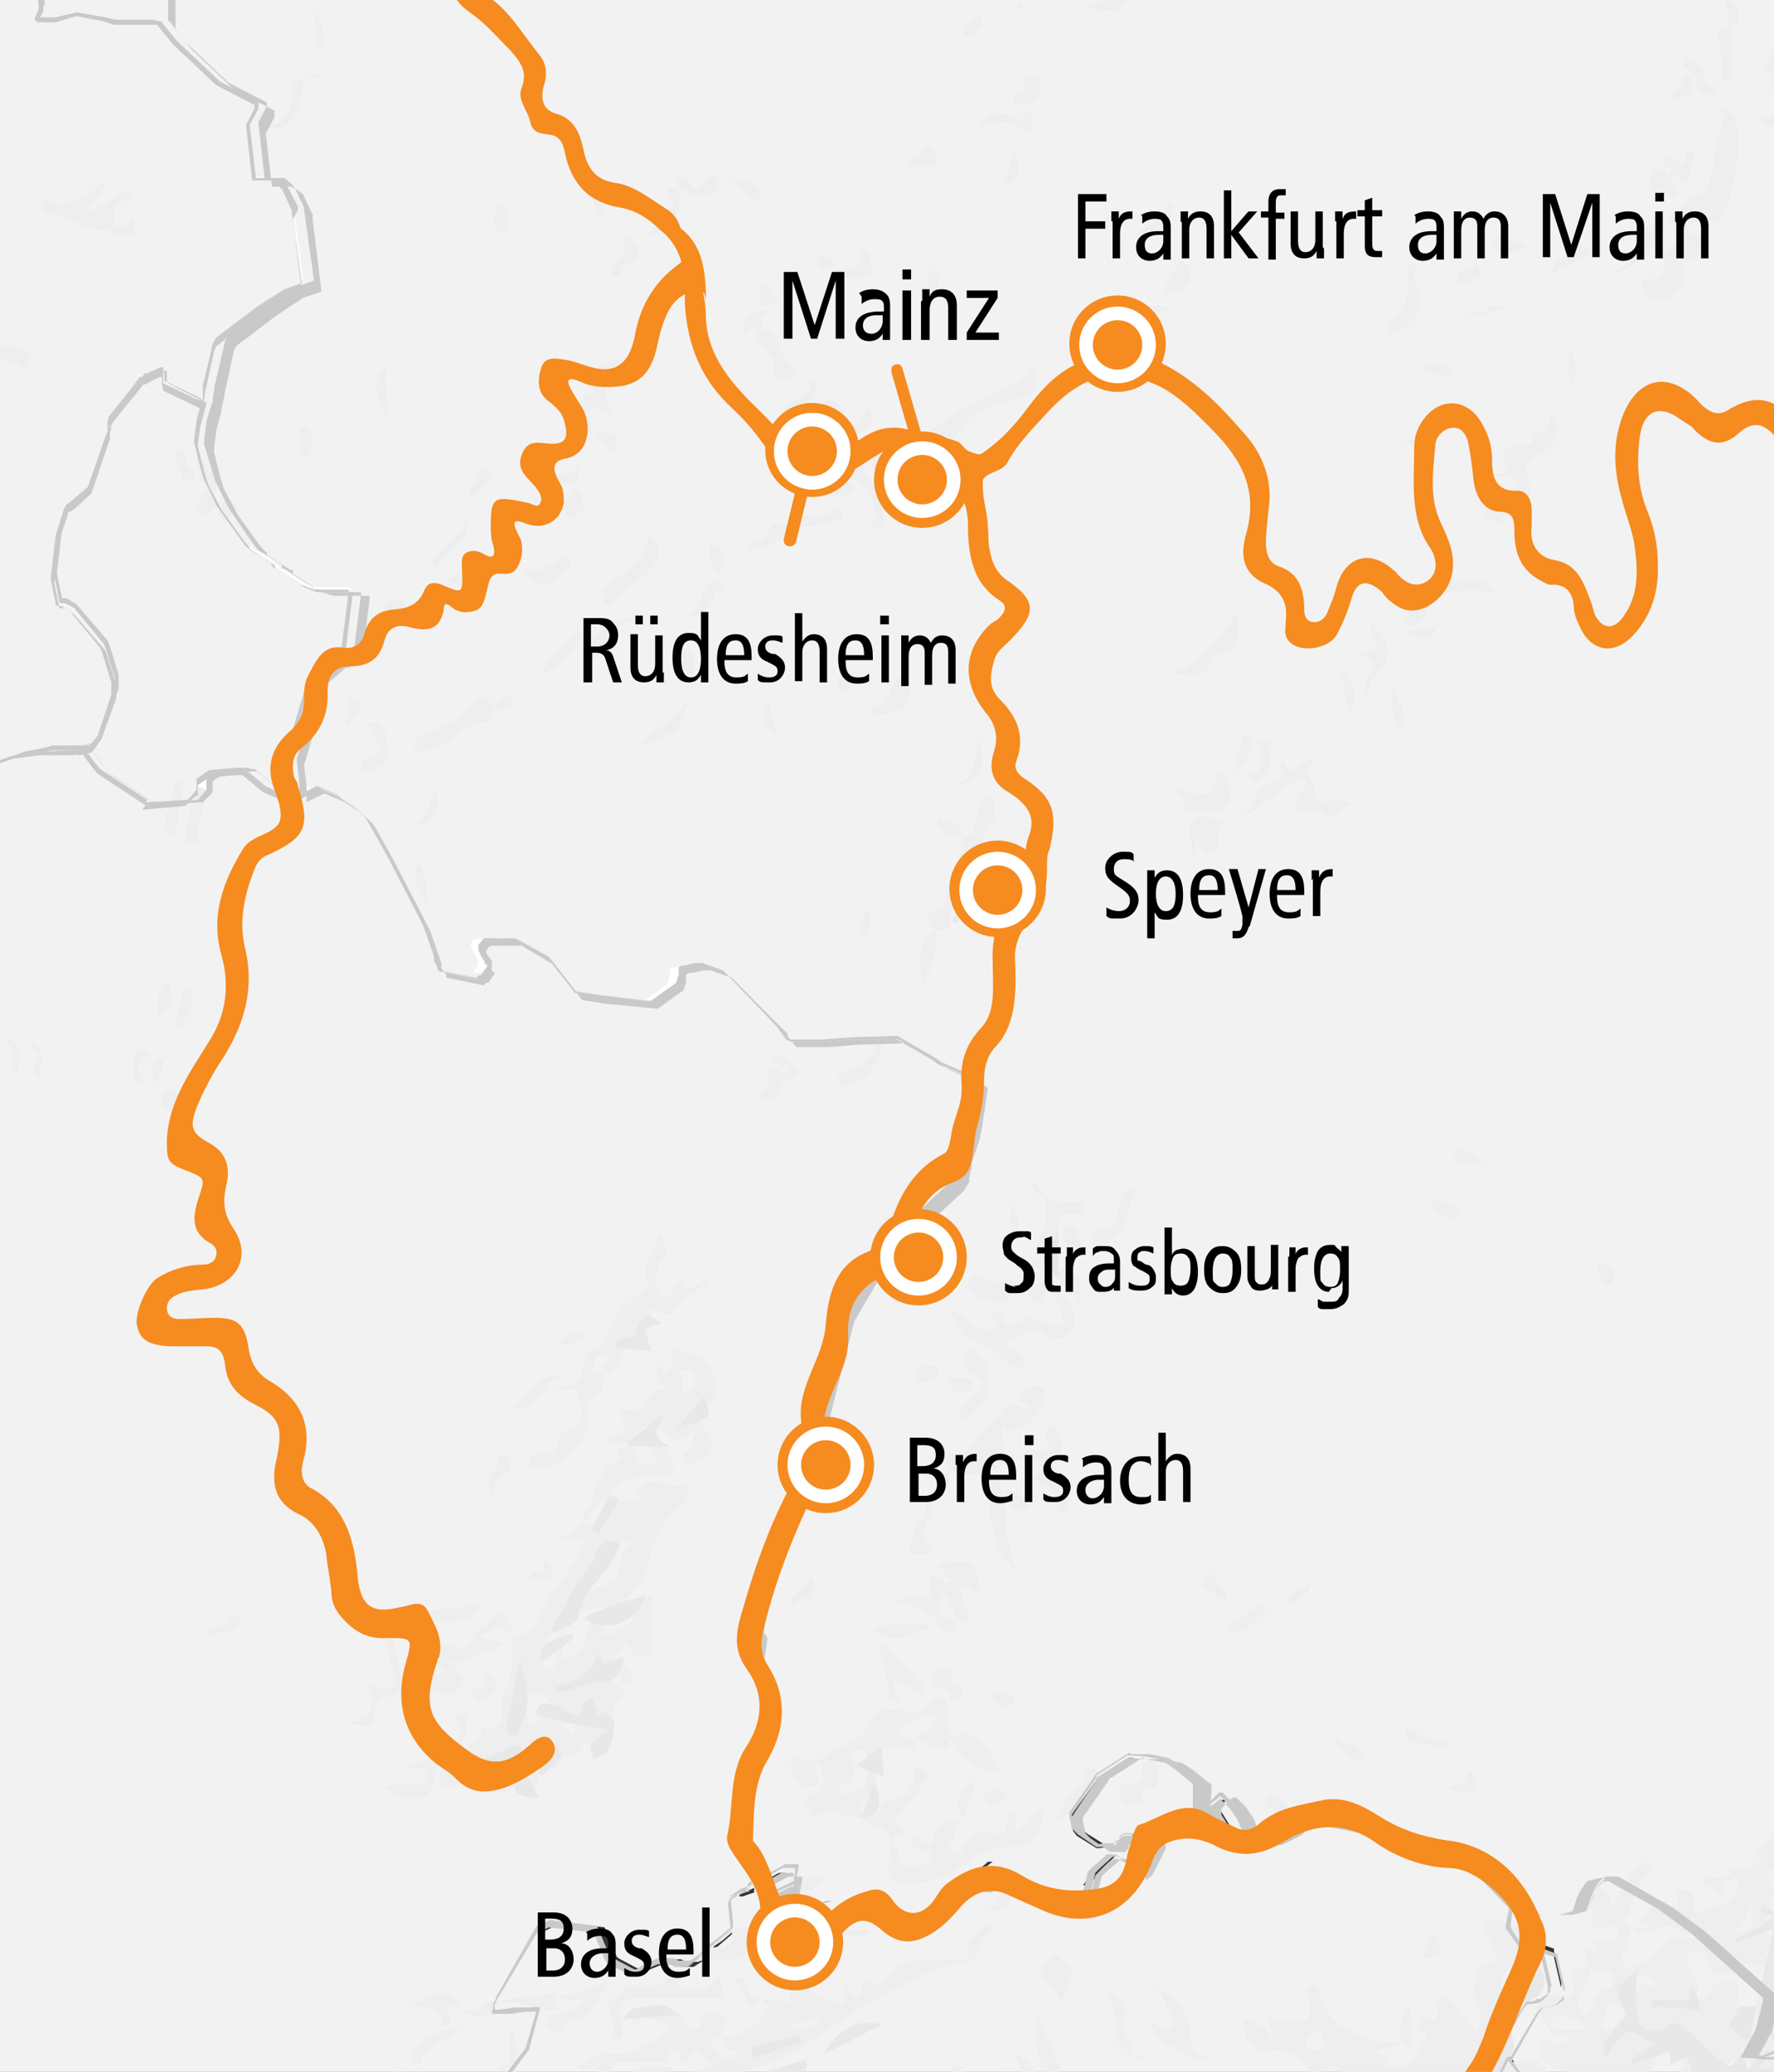 <?xml version="1.0" encoding="UTF-8"?>
<svg xmlns="http://www.w3.org/2000/svg" id="Ebene_1" data-name="Ebene 1" version="1.1" viewBox="0 0 143.5 167.6">
  <rect x="0" y="0" width="143.5" height="167.6" fill="#333333" stroke="none"/>
  <defs>
    <style>
      .cls-1 {
        fill: #eee;
      }

      .cls-1, .cls-2, .cls-3, .cls-4, .cls-5, .cls-6, .cls-7 {
        stroke-width: 0px;
      }

      .cls-2 {
        fill: #000;
      }

      .cls-3 {
        fill: #f2f2f2;
      }

      .cls-8 {
        stroke: #f68b1f;
        stroke-miterlimit: 10;
        stroke-width: .2px;
      }

      .cls-8, .cls-5 {
        fill: #f68b1f;
      }

      .cls-4 {
        fill: #e8e8e8;
      }

      .cls-6 {
        fill: #fff;
      }

      .cls-7 {
        fill: #c9c9c9;
      }
    </style>
  </defs>
  <path id="BG" class="cls-6" d="M146.2,4.1c0-1.7,0-3.3,0-5-23.7.2-47.4.6-71,0C49.4-1.6,23.8-3.4-1.9-3.9c0,8.4.1,16.7,0,25.1-.1,11.4-.8,22.7-1.4,34.1,2.4,10.2,1.9,20.9.4,31.6.5,7.3.9,14.6.9,22,0,7.2-.3,14.3-.6,21.5,25.1-1.6,51.6,2.6,76,2.8,21.3.2,42.6-.7,63.8-.1,2.9-.5,5.9-1,8.8-1.3.3-16.6,1.5-33.2,2.3-49.8,0-1.6.1-3.2.2-4.8-.4-7.2-.9-14.4-1.4-21.6-1.2-17.4-1.7-34.4-1-51.5h0Z"></path>
  <g id="laender_Kopie" data-name="laender Kopie">
    <path class="cls-3" d="M123.7,169.5c6.6-.2,13.1-.2,19.6.2.6,0,1.2.1,1.7.2,0-1.4,0-2.7,0-4.1h0s-1.3.6-1.3.6h-.1c0,0-.2,0-.2,0h-1.5s1.2-2.2,1.2-2.2l.6-2.2v-.2s0-.4,0-.4l-5.8-5.2-2.7-2-4.4-2.5h-.2c0,0-.8,0-.8,0h-.3c0,.1-.3.4-.3.4l-.4.6-.2.4-.2.6-.2.5-1.1.3h-2.7l-.9-.4h-.3c0-.1-.3,1.5-.3,1.5v.3c0,0,.1.1.1.1l.2.3.7.9h.1c0,0,.5,0,.5,0l1.1.4h.1c0,.1,0,.2,0,.2l.6,2.6v.2s-.1.3-.1.3l-.2.3-.4.4h-.3c0,.1-.3.2-.3.2h-.2c0,0,0,0,0,0h-.3s-.3.3-.3.3l-.2.3-1.9,3.2-.2.4,1,1.4.7,1.6h0ZM13.2,29.8v.7c0,0,.1.3.1.3h0c0,0,2.7,1.4,2.7,1.4l.4.2v.3c-.1,0-.2.3-.2.3l-.3,1.2-.2,1.5v.2s.6,2,.6,2l.3,1,1,2h0c0,.1,1.8,2.6,1.8,2.6l.5.6.2.2,1.9,1.2.2.3,2.3,1.5,1.1.4h1.6c0,0,1.2,0,1.2,0h0c0,.1,0,.3,0,.3l-.6,4.8-.7.5h-.4c0,.1-.2.2-.2.2l-1.4,1.2-2,6.7.2,1.8v1.4s-1.1-.5-1.1-.5l-.8-.3-1.7-1.4h-.2c0,0-.3,0-.3,0l-2,.2h-.3s-1,.7-1,.7h0c0,.1,0,.4,0,.4v.4c0,0-.1,0-.1,0l-.7.7h-.1c0,0-3.4.3-3.4.3h-.1s-3.8-2.5-3.8-2.5l-.5-.6-.8-1.1h0c0-.1,0-.4,0-.4l.8-.2h.1s.8-1.1.8-1.1l1.2-3.3v-1.1s-.7-2.3-.7-2.3l-.2-.5-2.5-2.9-.8-.5h-.4s0-.1,0-.1h0c0-.1-.4-2-.4-2l.4-3.5.7-2.1v-.2c.1,0,.2,0,.2,0l.4-.2,1.3-1.2,1.5-4.4v-1c.1,0,.2-.2.2-.2h0c0,0,2.4-3.1,2.4-3.1h.2c0-.1,1.2-.6,1.2-.6h.2s.1,0,.1,0h0Z"></path>
    <path class="cls-3" d="M79.3,87.4l-3.2-1.4-.4-.3-3.1-1.8h-3.6c0,.1-2.6.3-2.6.3h-2.1s-.5,0-.5,0l-.7-1v-.2c-.1,0-4.4-4.5-4.4-4.5l-1.7-.6h-.3c0,0-.3,0-.3,0l-.9.2h-.3c0,0-.1.1-.1.1h0c0,0,0,.5,0,.5l-.2.7h0c0,.1-2.1,1.5-2.1,1.5h-.1c0,0-4.2-.4-4.2-.4l-1.9-.3-2.2-2.9-2.6-1.5h-.1c0,0-.3,0-.3,0h-2.1c0,.1-.2.2-.2.2v.2c-.1,0-.2,0-.2,0v.2s0,.1,0,.1l.3.6.2.3v.2c.1,0,.2,0,.2,0h0c0,.1,0,.2,0,.2l-.5.7-.2.2h-.2c0,0-.3,0-.3,0l-2.7-.5h-.1c0,0-.1-.1-.1-.1v-.2c-.1,0-.4-.5-.4-.5v-.2s0-.1,0-.1h0c0-.1-.9-2.7-.9-2.7l-2.9-5.6-1.5-2.7-.2-.3-.3-.2-.7-.6-1.2-.9-1.6-.7h-.1s-1.5.8-1.5.8l-1-.5-.8-.3-1.7-1.4h-.2c0,0-.3,0-.3,0l-2,.2h-.3s-1,.7-1,.7h0c0,.1,0,.4,0,.4v.4c0,0-.1,0-.1,0l-.7.7h-.1c0,0-3.4.3-3.4.3h-.1s-3.8-2.5-3.8-2.5l-.5-.6-.8-1.1h0c0-.1,0-.4,0-.4h-.5s-2.8,0-2.8,0l-2.2.3-1.2.4-1.8.7c1,8.2.4,16.6-.8,24.9.5,7.3.9,14.6.9,22,0,9.8-.5,19.5-1,29.3-.1,2.5-.3,5-.5,7.5.5,7.5.9,15.1.7,22.6,14,0,27.9,1.1,41.8,2l3.4-4.5.9-3.3h-.6c0,.1-1.5.3-1.5.3h-1.6c0,.1,0,0,0,0v-.2s.1-.4.1-.4l3.3-5.7,1.1-.5,3.8.4,1,2.4.3.2,1.7.9h.2c0,0,.1,0,.1,0l.8-.5,1-.4h.9c0,0,.2,0,.2,0l.4.2h0s.8,0,.8,0h.2c0,0,.8-.6.8-.6l.5-.7.6-.4,1.4-1.2.2-.2-.2-2h0c0-.1,0-.3,0-.3l.4-.3h.3c0-.1.8-.4.8-.4v-.5c.1,0,.3-.2.3-.2h.3c0-.1.6-.2.6-.2h0s0-.3,0-.3v-.4s-.1-.3-.1-.3l-.6-1.3-.2-.2-.6-.6-.4-.3-.2-.2h0c0-.1-.2-1-.2-1v-.7c0,0,.4-3.9.4-3.9l.9-3.5.8-1.9,1.2-3.1v-.3c0,0,0-.4,0-.4v-.4c0,0-.2-.3-.2-.3l-.2-.3-.9-1-.3-.3h0c0-.1,0-.5,0-.5v-.7c0,0,0-1.2,0-1.2v-.2s.2-1.1.2-1.1v-.3c0,0,.1-.2.1-.2l.8-1.9,2.7-5.2,1.6-2.5v-.3c.1,0,.2-.4.2-.4l-.3-1.2-.2-.9v-.4l.3-1.2,1.8-7.1,2.4-4.2,2.5-2.8,4-3.7.4-.6v-.2c0,0,.2-.9.2-.9v-.3c0,0,.4-.9.4-.9l.4-1.2v-.2c.1,0,1.7-2.7,1.7-2.7l.5-.3.6-.3-2.2-.5h0ZM96.5,147.1h-1c0,.1,0,0,0,0v-.2c0,0-.2-.3-.2-.3v-.2s.2,0,.2,0h.7c0,0,.2,0,.2,0h.1c0,.1,0,.3,0,.3v.5s0,0,0,0Z"></path>
    <path class="cls-3" d="M146.1-.9c-23.7.2-47.4.6-71,0-20.1-.5-40.2-1.8-60.3-2.5l-.2.4v.2c-.1,0-.2,0-.2,0h-.1s-.1,0-.1,0v-.2h-.3l-.6.2-.4.3h0c0,.1-.2,1.9-.2,1.9V1.7c.1,0,1.4,1.6,1.4,1.6l3.5,3.3,3.1,1.6h0c0,.1,0,.2,0,.2h0c0,.1-.7,1.4-.7,1.4l.5,4.5h1.6c0,0,.5.4.5.4l.3.3.8,1.7v.2c0,0,.1.1.1.1l.7,5.7-1.5.5-2.1,1.4-3.3,2.5-.2.4h0c0,.1-.8,3.4-.8,3.4l-.2,1.3v.3c-.1,0-.2.3-.2.3l-.3,1.2-.2,1.5v.2s.6,2,.6,2l.3,1,1,2h0c0,.1,1.8,2.6,1.8,2.6l.5.6.2.2,1.9,1.2.2.3,2.3,1.5,1.1.4h1.6c0,0,1.2,0,1.2,0h0c0,.1,0,.3,0,.3l-.6,4.8-.7.5h-.4c0,.1-.2.2-.2.2l-1.4,1.2-2,6.7.2,1.8v1.4s1.5-.8,1.5-.8h.1s1.6.7,1.6.7l1.2.9.7.6.3.2.2.3,1.5,2.7,2.9,5.6.9,2.5h0c0,.1,0,.2,0,.2h0c0,.1.3.7.3.7v.2c.1,0,.2,0,.2,0h.1c0,0,2.7.6,2.7.6h.3c0,0,.2,0,.2,0h.2c0-.1.5-.8.5-.8h0v-.2h0c0,0-.1-.3-.1-.3l-.2-.3-.3-.6h0c0-.1,0-.3,0-.3h0c0,0,.1-.3.1-.3h.2c0-.1,2.1-.2,2.1-.2h.4c0,0,2.6,1.6,2.6,1.6l2.2,2.9,1.9.3,4.2.5h.1c0,0,2.1-1.5,2.1-1.5h0c0-.1.2-.9.2-.9v-.4c0,0,.1,0,.1,0h.1c0,0,.3-.1.3-.1l.9-.2h.6c0,0,1.7.6,1.7.6l4.3,4.5v.2c.1,0,.8,1,.8,1h.5c0,.1,2.1,0,2.1,0l2.6-.2h3.5c0-.1.2-.1.2-.1l3.1,1.8.4.3,3.2,1.4,2.2.6-.6.3-.5.3-1.6,2.7v.2c-.1,0-.5,1.2-.5,1.2l-.3.9v.3c0,0-.2.9-.2.9v.2c0,0-.4.6-.4.6l-4,3.7-2.5,2.8-2.4,4.2-1.8,7.1-.3,1.2v.4l.2.9.3,1.2v.4s-.2.3-.2.3l-1.6,2.5-2.7,5.2-.8,1.9v.2c0,0-.1.3-.1.3l-.2,1.1v.2s0,1.2,0,1.2v.7c0,0,.2.4.2.4h0c0,.1.3.4.3.4l.9,1,.2.3v.3c.1,0,.2.4.2.4v.4s0,.3,0,.3l-1.2,3.1-.8,1.9-.9,3.5-.5,3.9v.7c0,0,.3.8.3.8h0c0,.1.2.3.2.3l.4.3.6.6.2.2.6,1.3v.3c.1,0,.1.4.1.4v.4s1.6-.9,1.6-.9h1.1c0-.1,0,0,0,0l-.2,1.1h0c0,.1-.1.2-.1.2l-1.4.6,1.1.5,1.3.3,2.2-.4,4.2-.2.2.2h.2c0,0,.4,0,.4,0l3.1-.2,1.7-.2h.2c0,0,.2-.2.2-.2h0c0-.1,0-.3,0-.3v-.3c.1,0,.2-.1.2-.1l2.3-1.7.2-.2h.2s.2,0,.2,0h1.1c0,.1,1.3.4,1.3.4h.1c0,0,.1.3.1.3l3.1,1.2,1.4.3.9-1.3.4-.4,1-.9h.3c0-.1.4,0,.4,0l.8.4h.1c0,0,.1.4.1.4v.7c.1,0,.3.3.3.3l.5-.4h.1c0-.1,1.1-2.2,1.1-2.2h0c0-.1,0-.3,0-.3h0c0-.1-.2-.3-.2-.3l-.3-.3h-.9s-.9,0-.9,0h-.2c0,0-.3.2-.3.2l-.3.3v.2c0,0-.3.2-.3.2h-.7c0,.1-.6.1-.6.1l-1.6-1-.3-.4-.2-1v-.2s2.1-2.9,2.1-2.9h0c0-.1.1-.2.1-.2l2.5-1.6h.2s1.3.1,1.3.1h.2s1.4.3,1.4.3l.8.5,1.5,1.2h0v2.2c0,0,0,.2,0,.2v.2c-.1,0-.2.1-.2.1l-.3.3h.8c0,0,.5.2.5.2l1.2.5-.8-1.3h0c0-.1,0-.3,0-.3l.2-.2.7-.6h.1c0,0,.1,0,.1,0l.8.8.6.9.9,2.1h.3c0,.1.4.2.4.2h.4s.5-.1.5-.1l.4-.2.8-.4.4-.2.3-.3h.3c0-.1.6-.4.6-.4h.6c0,0,1.1,0,1.1,0h.3c0,0,5.4,1.1,5.4,1.1l6.7,4,2.7,1.6h.3c0,.1.9.5.9.5h2.7l1.1-.3.2-.5.2-.6.2-.4.4-.6.3-.3h.3c0-.1.8-.2.8-.2h.2c0,0,4.4,2.5,4.4,2.5l2.7,2,5.8,5.2v.3s0,.2,0,.2l-.6,2.2-1.2,2.2h1.5s.2,0,.2,0h.1c0,0,1.3-.6,1.3-.6h0c0-.6,0-1.2,0-1.7.3-8.8.9-17.6.9-26.4.1-18.6,1.5-37.2,2.4-55.7.9-18.8,0-37.1-1.3-55.8-.6-9-.9-18-1-27.1h0ZM123.7,169.5l-.7-1.6-1-1.4-1,2-.3.7v.4c.9,0,2,0,3-.1h0Z"></path>
    <path class="cls-3" d="M24,17.1v-.2c0,0-.9-1.7-.9-1.7l-.3-.3-.5-.3h-.3c0,0-1.4,0-1.4,0l-.5-4.5.7-1.3h0c0-.1,0-.3,0-.3h0c0-.1-3.1-1.7-3.1-1.7l-3.5-3.3-1.3-1.6h-2.6s-.9.1-.9.1l-.9-.3-2.3-.4-1.7.4h-.2s-1.2.1-1.2.1h-.2c0-.1.3-.8.3-.8v-.4c.1,0,.1-.2.1-.2v-1c0,0-.3-.2-.3-.2h-.3c0-.1-.9-.7-.9-.7h-.1c0-.1-.3-.8-.3-.8v-.3c0,0-.1-.2-.1-.2v-.4s0-.2,0-.2v-.3c-1,0-2,0-3.1,0,0,8.4.1,16.7,0,25.1-.1,11.4-.8,22.7-1.4,34.1.5,2.2.9,4.4,1.2,6.6l1.8-.7,1.2-.4,2.2-.3h2.8c0-.1.5,0,.5,0l.8-.2h.1s.8-1.1.8-1.1l1.2-3.3v-1.1s-.7-2.3-.7-2.3l-.2-.5-2.5-2.9-.8-.4h-.4s0-.1,0-.1h0c0-.1-.4-2-.4-2l.4-3.5.7-2.1v-.2c.1,0,.2,0,.2,0l.4-.2,1.3-1.2,1.5-4.4v-1c.1,0,.2-.2.2-.2h0c0,0,2.4-3.1,2.4-3.1h.2c0-.1,1.2-.6,1.2-.6h.2s.1,0,.1,0v.7c0,0,.1.3.1.3h0c0,0,2.7,1.4,2.7,1.4l.4.2.2-1.3.8-3.2h0c0-.1.2-.5.2-.5l3.3-2.5,2.1-1.4,1.5-.5-.7-5.7s0-.1,0-.1Z"></path>
    <path class="cls-3" d="M1.4-3.8v.3c-.1,0-.2.2-.2.2v.4s0,.2,0,.2v.3c0,0,.4.7.4.7h.1c0,.1.9.6.9.6h.3c0,.1.2.3.2.3V.3c0,0,.1.2.1.2v.4c-.1,0-.4.7-.4.7h.2c0,.1,1.2,0,1.2,0h.2s1.7-.5,1.7-.5l2.3.4.9.3h.9c0-.1,2.7-.1,2.7-.1V-.5c-.1,0,0-1.8,0-1.8v-.2s.4-.3.4-.3l.6-.2h.2v.2c.1,0,.3,0,.3,0h.1s0-.1,0-.1v-.2c.1,0,.3-.4.3-.4-4.5-.2-8.9-.3-13.4-.4h0ZM41.3,162.7h1.5c0-.1.6-.3.6-.3l-.9,3.3-3.4,4.5c2.3.1,4.5.3,6.8.4,19.1,0,38.2-.3,57.2-.4.6,0,1.2,0,1.7,0,5.2-.1,10.5-.4,15.7-.6v-.4c.1,0,.4-.7.4-.7l1-2,.2-.4,1.9-3.2.2-.3.3-.3h.3s0,0,0,0h.2c0,0,.3-.1.3-.1h.3c0-.1.4-.5.4-.5l.2-.3v-.3c0,0,.1-.2.1-.2l-.6-2.6h0c0-.1-.1-.2-.1-.2l-1.1-.4h-.5s-.1,0-.1,0l-.7-.9-.2-.3h0c0-.1,0-.4,0-.4l.3-1.6-2.7-1.6-6.7-4-5.4-1h-.3c0,0-1.1-.2-1.1-.2h-.6c0,0-.6.3-.6.3h-.3c0,.1-.3.4-.3.4l-.4.2-.8.4-.4.2h-.5c0,0-.4.1-.4.1h-.4c0,0-.3-.2-.3-.2l-.9-2.1-.6-.9-.8-.8h-.1c0,0-.1,0-.1,0l-.7.6-.2.2v.2s0,.1,0,.1l.8,1.3-1.2-.5h-.5c0-.1-.8-.2-.8-.2l.3-.3h0c0-.1.1-.3.1-.3v-.2s0-1.9,0-1.9v-.2h0c0-.1-1.5-1.3-1.5-1.3l-.8-.5-1.4-.2h-.2s-1.3-.1-1.3-.1h-.2s-2.5,1.6-2.5,1.6h-.1c0,.1,0,.2,0,.2l-2.1,2.9v.2s.2,1,.2,1l.4.4,1.6,1h.6s.7-.1.7-.1l.2-.2v-.2c0,0,.3-.3.3-.3h.3c0-.1.2-.2.2-.2h1.8s.3.3.3.3l.2.2h0c0,.1,0,.3,0,.3h0c0,.1-1.1,2.2-1.1,2.2h-.1c0,.1-.5.5-.5.5l-.2-.3v-.7c-.1,0-.2-.3-.2-.3h-.1c0,0-.8-.5-.8-.5h-.4c0,0-.3,0-.3,0l-1,.9-.4.4-.9,1.3-1.4-.3-3.1-1.2v-.3c-.1,0-.3,0-.3,0l-1.3-.3h-1.1c0-.1-.2-.1-.2-.1h-.2s-.2.2-.2.2l-2.3,1.7h0c0,.1-.1.4-.1.4h0c0,.1,0,.3,0,.3l-.2.2h-.2c0,0-1.7.3-1.7.3l-3.1.2h-.4s-.2,0-.2,0l-.2-.2-4.2.2-2.2.4-1.3-.3-1.1-.5,1.4-.6h.1c0-.1,0-.2,0-.2l.2-1.1h0c0-.1-1.1,0-1.1,0l-1.6.9h0s-.6,0-.6,0h-.3c0,.1-.2.3-.2.3v.5c-.1,0-.9.3-.9.3h-.3c0,.1-.4.4-.4.4h0c0,.1,0,.3,0,.3l.2,2-.2.2-1.4,1.2-.6.4-.5.7-.8.5h-.2c0,0-.8,0-.8,0h0s-.4-.2-.4-.2h-.2s-.9,0-.9,0l-1,.4-.8.5h-.1c0,0-.2,0-.2,0l-1.7-.9-.3-.2-1-2.4-3.8-.4-1.1.5-3.3,5.7v.3c-.1,0-.1.2-.1.2h0c0,.1,1.6,0,1.6,0h0ZM95.2,146.5h.1c0,0,.7-.1.7-.1h.2s.1.1.1.1v.2s0,.5,0,.5h-1c0,.1,0,0,0,0v-.2c0,0-.2-.3-.2-.3v-.2s0,0,0,0Z"></path>
  </g>
  <g id="gebirge_klein_Kopie" data-name="gebirge klein Kopie">
    <path class="cls-1" d="M122.3,169.6c.2-.6.4-1.2,1-1.6.5-.4.7.1.6.5,0,.3,0,.7,0,1,6.5-.2,13-.2,19.5.2.6,0,1.1.1,1.7.2,0-1.9,0-3.9,0-5.8,0-.4,0-.8,0-1.2-.2,0-.4.2-.7.2.8-.6.7-1.4.6-2.2-.4-.3-.6-.8-.7-1.3-.6-.2-.3-1.4-1.1-1.3-.9.2-.5,0-.3-.5.3-.4.9,0,1.1-.7-1.5-.4-1.1-1.5-.9-2.5.2-1.2.7-2.3-.5-3.3-1-.8-1.8.4-2.8-.1,0,.2,0,.3,0,.3.8.1,1,.7.8,1.3-.5,1.3-1.8,1.4-2.8,1.8-.5.2-.8,0-.8-.7,0-.4-.2-1.1-.9-1-.8.1-.3.8-.4,1.2,0,.2,0,.4-.1.8-1.9-1.5-1.8,1.8-3.4,1,.3.7.6.3.9.3.9.2,1.8-.9,2.5-.2.7.7,1.2.6,1.8.3.4-.2.6-.2.8,0,.1.2.2.5.2.6-.2.3-.5.2-.9,0-1-.2-1.9-.5-2.9.5-.5.5-1.3,1.3-2.2,1.5-.3,0-.6.6-1,.1-.3-.3-.3-.8-.1-1.2,1-1.6.8-2.1-.8-2.8-1.1-.5-.4.5-.7.7l.2.3c1-.7,1,.3.9.7-.1.8-1.7,0-1.7,1.3,0,.2-.6-.5-1.2-.5.2.5.5,1,.4,1.5-.8.2-1.5.2-1.1,1.4.2.5,0,1.6-1.3,1-.6-.3-1.2.3-1.6.8-.5.6.3.6.4,1,.2,1.2,1.1,1.6,2.2,1.5-.2.8-.8.5-1.2.6-.3.1-.8-.8-1.1.3-.2.7,0,1,.4,1.3,1.3,1,3.3.6,4.2,2.2-1.2-1.3-3.4-.2-4.4-2-1.9-.9-3.3-.4-4.2,1.7,0,.2-.1.4-.2.6h1.7q0,0,0,0ZM140,168c-.1-.3-.4-.6-.3-.8.1-.2.4-.8.8-.5.3.2.3.6.7.2.1-.1,0-.4,0-.6,0-.2-.9-.3-.1-.6.3-.1.5.3.5.6,0,.2,0,.4,0,.8.5,1.6-1,.5-1.5.9h0ZM141.5,154c.5,1.2.6,2.3-1.6,2.5,1.3-.6,1.3-1.6,1.6-2.5ZM136.5,158.9c.1-.4-.2-.9.5-1,.6,0,.9,0,1.1.7.4,1.3,1.2,1.5,2.4.5.7-.5,1.4,0,2,0,.6,0,0,.8,0,1.2-.1,1.1-.7,2.1-.3,3.3.8,0,1.6.2,2.3-.4.4,1-.4,1.2-1.1,1.3-.7.1-1.5,0-2.3,0-.3,0-.7-.2-.5-.4.5-.8-.2-1.6,0-2.4,0-.4.3-1.1-.5-1.4-.7-.2-1.2,0-1.6.5-.2.3-.4.7-.6.9-.2.2-.9,0-.8-.2.8-1.1-.7-1.8-.4-2.7h0ZM135.5,165.8c.4.6,1.2,1,0,2.2-1.3,1.3-2.4,1.1-4,1.1,1.5-.6,2.3-1.7,2.6-3,.3-1.1,1.1-.8,1.4-.4h0ZM132,160c.2-.5.6-.1.9-.1.5,0,.8.2.9.7-.2.3-.3.3-.6.1-.6-.4-.6-.4-.6.3,0,0,.1.2,0,.2-.2,0-.4,0-.5,0-.4-.3-.3-.8-.1-1.2h0ZM132.9,162.5c-1,.3-1.8.6-2.4,1.5-.3.5-.9,0-.9-.1,0-.5.3-.8.3-1.4,0-.4.6-.8.8-.5.6.7,1.4.5,2.2.6h0ZM126.3,164.2c-.4,0-.9,0-.9-.4,0-.6.7-.8,1-.7.6.2,1.4.1,1.9,1.1-.8,0-1.4,0-2,0ZM128.3,163c-1.7-1.3.9-2.5.2-3.8.5-.2.8.5,1.3.2.4-.2.6.2.6.5,0,.3.2.8-.2.9-1.3.2-1.1,1.7-2,2.2ZM96.5,167.7c.7,1.3,2.2,1.7,3.1,2.6h1.8s0,0,0,0c0-.3-.1-.7.4-.7,0,.3,1.3-.1.4.7.3,0,.7,0,1,0,.6,0,1.2,0,1.7,0,4.8-.1,9.7-.4,14.6-.5-1-2.1-1.1-2.1.4-4,1-1.2,2.2-2.6,1.7-4.4-.5-1.6.2-2.1,1.4-2.5,1.2-.4,1-1.5,1.2-2.3.1-.7-.9-.6-1.4-.8-.3-.1-.7-.2-1.1-.3-.5-.2-1-.5-1.4.1-.5.6-.1,1,.3,1.5.5.6.8,1.2-.3,1.8-1.2.7-1.2,2.1-.8,3.3.3.8.3,1.4,0,2.1-1.4-.6-1.4-2.5-2.9-2.9l-.2.3c-.4.5.5,2.2-1.3,1.5-.4-.2-.3.3-.3.5,0,.2-.6.6.1.6.3,0,.7.1.5.4-.5.9-.8,2.1-2,2.4-1.1.4-1.3-.6-2-1.2.8,0,1.3-.3,2-.6-3.2-.2-5.8-.9-6.7-4.3,0-.3-.4-.6-.8-.3-.2.1-.5.3-.2.6.6.7.3,1.5,0,2.2-.9-.6-2.2.7-3-.5,0,.2,0,.4,0,.5-.3.5,1,2.3-1.1,1.5-.3,0-.2.2-.2.3,0,.2,0,.5.3.5.4,0,.8,0,1.2,0,2.4.1,3.8,2,3.4,4l-9.3-2.2h0ZM107.7,166.9c.6.3.7.8.8,1.3.2.6-.5.7-.8.8-.7.2-.6-.6-.8-.9-.3-.7.8-.6.8-1.2ZM105.7,165.5c-.2-.6.4-1.2.8-1.2.8,0,.3.9.8,1.4-.6,0-1.3.5-1.6-.2h0ZM46.8,168.5c-1.5.1-2.2,1.2-3.2,2,.5,0,.9,0,1.4,0h0s.9,0,.9,0c.3,0,.5,0,.8,0,.2-.9,1.3-.4,2.2-.4v.4c1.2,0,2.5,0,3.8,0,.5-.3,1.1-.6,1.7-.8,3.8-1.6,7.9-2.4,11.4-4.8,2.1-1.4,4.4-2.9,6.8-4.1,1.9-.9,3.6-2,5.7-2.1,0,0,0-.1,0-.2-1.8.3-3.7-.6-5.5.6-.8.5-1.3,2-2.7,1.1-.2-.1-.3.2-.4.4-.2,2.2-.9,0-1.3.1-.1,1.6,0,1.5-1.4,1.1-.9-.3-1.6-.6-1.7-1.6-.6.1-.4-1-1.1-.7-.2,0-.4.4-.4.4.6.6-.3,1.5.4,2.2-.8-.4-1.6-.4-2.4-.4,0,.6.6.5.6.5-1,1.6-2.2,2.6-4,2.5-.3-.5,1.1-1.2-.2-1.7-.9-.3-1.5-.7-1.6.8,0,.4-1,.4-1.1,0-.8-2.3-2.6-.7-3.9-1.1-.4-.1-.6.2-.5.6,0,.4.4.5.5.2.5-1.1,1.2.2,1.8-.1,0,0,.5.3.6.5.1.4-.2.6-.5.8-1.4.8-2.7,1.7-4.5,1.4-.7-.1-1.5.7-2.1,1,.3.9,1.5-.7,1.5.7,0,1.2-1.1.5-1.7.6h0ZM66.4,163.1c-.8,1.6-2.1.9-3,.9l3-.9ZM58.4,164.9c0,.9.7.9,1.3,1.1-.6.6-1.1.9-1.7,0-.3-.5-.8-1.1.3-1.2ZM49.3,167.6c.2-.4.4-.9,1-.8.9,0,1.9,0,2.8,0,.4,0,1,.3,1-.4,0-.6.4-.6.8-.5.6.2-.2.6.2.9.6,0,.8-.7,1.2-.9l1.3,1.1c-1.5.4-2.5,1.4-4,1.1.1-.4.7-.3.7-.9-1.3.2-2.6-.6-3.7.9-.2.3-.9.2-1.4,0,0,0,0-.3,0-.4h0ZM50.1,136.3c.9.8-.3,1.1-.4,1.7-.2,1.5-.3,3.3-2.6,3,0,1.3-1.9.6-2.1,2,0,.5-.9-.5-1.5-.2,0,.4,0,.8,0,1.2,0,.2-.1.4-.2.6-1.3-1.2-3,1.9-4.3-.5-.4-.6-1.4,0-2,.2-1.8.6-1.6-.3-1.2-1.4h0c.8.3,1.5,0,1.6-.8.1-1.1,1.8-1.1,1.5-2.3,2.8.3,1.2-2.1,1.8-2.8,1-1.3.5-2.5.7-3.7,0-.4.2-.9.5-.9,1.3-.3,1.5-1.4,2-2.3,1-1.9,2.7-3.3,3.5-5.6h-2.5c.9-.3,1.7-.5,2.2-1.4h0c.9.7,1.9,0,2.1-.5.5-1.4,1.6-1.2,2.6-1.2.4-.5-.7-.7-.1-1.1.4-.3.8-.6,1.4-.4,2,.5,2,.4,2.6,0,.4,1.6-1.1,2.2-1.8,3.1-.8,1.1-1.2,2.4-1.5,3.6-.3,1.4-1.8,3.3-3.4,3.4-3,.3-3.7,1.1-3.5,4.1,1.9.2,1.6-1.7,2.2-2.6.6-.8.4-.9,1.6-1.1l-.6,1.9c1.6-.2,2.5-1,2.9-2.4,0-.4,0-1,.7-.9.7.1.4.7.4,1.1,0,.8,0,1.7,0,2.5,0,.5.5,1.2-.5,1.4-.8.2-1.2-.3-1.4-.9,0-.1-.2-.2-.4-.4.5,1.3-2.9,2.2-.2,3.7h0s0,0,0,0ZM51.3,124.8c-2.1-.8-2.7.7-3.3,2.2-.2.5-.7,1.3-.6,1.4.7.4,1.4-.2,2-.4.5-.1.6-.8.7-1.3.1-.7.2-1.6,1.1-1.8ZM46.5,140.2c0-.7,0-1.2-.6-1.6-.7-.3-1.3-.8-1.8-1.3-.5-.5-.9-.6-1.3-.2-.7.7,0,1.5-.1,2.3,0,.2.3.4.5.3.7-.4-.2-1,.2-1.4,0,0,.2-.1.3-.2,1,.6,1.5,1.9,2.9,2.2ZM45.4,131.6c-1.4.7-2,2.6-1.1,3.5,0,0,.2,0,.3,0,.3,0,.2-.3.3-.5.2-1,.3-2,.5-3.1h0ZM77,140.7c-.5,0,0,1-.7.8-.7-.2-1.3-.4-1.9-.7-.1,0,0-.7.2-.7,1,0,.7-.8,1.1-1.3-1.1-.3-1.9.5-2.7.9-.6.3-.4.7.4.9.5.1.7.3.6.7-.2.5-.5.2-.8,0-1.3-.5-2.8.6-2.5,2,.3,1.2-.2,1.7-.8,2.5-.1.2-.2.3-.5.8.9-.2,1.7.7,1.9-.8,0,0,.4-.2.6-.2,1.3,0,2-.7,2-2,0-.3,0-.7.5-.6.3,0,.4.2.6.5.3.5-.2.4-.3.6-.5,1.2-1.4,2.1-2.3,3-.2.2,0,.4.2.5.7.4,1,.6,0,.8-.5.1-.4.6-.2.9.5.6.1,1.9,1.5,1.7.6,0,1-.2,1.5-.5-.2-.3,0-.8-.6-.9-.5,0-1-.3-1.3-.7.4-.6.7,0,1,0,.5.2.9.6,1.1-.4.1-.9,1-1.1,2-1.3-.2.7-.4,1.2-.6,1.7-.2.5-.2.8.4,1,.9.4.3-.4.5-.6.5-.5,1-1.5,1.8-1.1,1.8.8,1.7-.5,1.9-1.6.8.5.6,1.1.4,1.8q.7-.2,2.3-2.3c.4,2.2-1,3.4-3.2,3.3-1.2,0-2.3.9-3.4,1.6-1.3.9-2.6,1.4-4.3,1.3-1.1,0-1.6-.4-1.5-1.5,0-.9.5-2.1-.5-2.8-1.3-1-3-1-4.5-1.6-.1,0-.4.3-.6.4-.8.5-.6-.5-1-.7-.5-.3-.1-.6.2-.8,1.3-.7,1.3-.8.8-2.7-.5.3-.4.7-.1,1.1.2.4,0,.8-.3.8-.5,0-1.2,0-1.4-.5-.2-.4-.8-.7-.6-1.3.4.2.2-.9.9-.4.6.4,1.4.1,2.1-.3,1.2-.8,2.8-1.1,3.4-2.6.3-.9.8-1,1.7-1.1,1.1,0,2.6.7,3.4-.9,0,0,.6-.5,1.1.4.5.9-.4,2.1.8,2.7l-.3.2h0ZM69.1,142.4c.3.9-.2,1.5-.9,1.9-.4.3-.3.7,0,.9.5.5.2-.3.5-.3,2,0,1.3-1.5,1.4-2.6,0-.6-.2-.8-.8-.7-.9,0,0,.5-.3.8h0ZM48.8,111.1c0,.9.1,1.7-1,2-.5.1-.3.7-.2,1.2.4,1.9-2.1,4.6-4,4.4-.4,0-.8,0-.7-.6,0-.5.4-.5.7-.4,1,.1,1.5-.3,1.6-1.3,0-.4.3-.6.6-.7,2-.4,1.1-1.9,1-2.9-.1-.8-1.2-.1-2.1-.8,2,.5,2.4-.5,2.6-1.8,0-.4.3-1,.8-1.1.8-.2.9-.8,1.1-1.5.5-1.2,1.4-2.1,2.4-2.8.5-.4,1-.7.8-1.2-.7-1.5.6-2.3.9-3.7.7.6.6,1.2.4,1.8,0,.2-.4.3-.4.5-.1.9-.6,2.2.3,2.7,1,.5.5-1.2,1.4-1.3.3,1,.9.7,1.6.2l.2.3c-.8.6-1.7.9-2.3,1.9-.5.9-1.3-.3-2.1-.1.6,1,.4,1.7-.8,2.3-.8.4-1.3,1.5-1.8,2.4-.3.5-.5.5-.8.2-.7-.3.9-.8,0-1.1-.6-.2-.9.2-1,.7-.3,1,.6.4.8.6h0ZM134.8,17.7c.7-.7,1.4-1.3,2.3-1.8,2-1.1,1.3-3.3,1.9-5,.2-.6.4-1.3.5-2.2.3.3.6.4.8.7.8,1.5,0,7.1-1.2,8.3-.6.6-1.3.2-2,.3-.3,0-.6,0-.6.4,0,.2.2.4.4.5.4.3,1.6-.2,1.1.8-.3.7-.8,1.6-2,1.3,0,0,0,0-.1,0,.9,1.6-.1,3.1-1.9,3.3-1,0-.9-.6-1.1-1.1-.3-.8.4-.5.7-.6.6-.3,1.4-.4.9-1.5-.1-.3-.2-.6.2-.8,1.4-1,1.4-1.3,0-2.7h0s0,0,0,0ZM55.1,117.5q1.1.2,1-1.8c-.7,1-1.4,1-2.3.2-.8-.7-1.9-.9-2.6.3-.5.8-1.2.6-2.2.4,1.5-.6,1.9-1.3,1-2.4.7-.5,1.7.5,2.2-.6.3-.7.7-1.3,2.1-1.3-2.3-.7-.5-1.7-.7-2.5v1.4c1.2-.5.4-1.5.9-2.2,1,.7,2.7.4,3.2,2.1.3,1,.7,1.8-.6,2.6-.7.4-.5,1.3,0,2,.5.8.8,1.7-.3,2.3-.8.4-1.6,1-1.4-.7ZM55.3,112.6c.8,0,1-.6.9-1.3-.1-.9-.8-.4-1.3-.4.5.5.1,1.2.4,1.7ZM70.2,37.4c-.2-.5,0-.8.5-.7,1.3,0,2.4-.3,3.6-1.2,2.4-1.8,4.9-3.4,7.7-4.4.8-.3,1.1-.9,1.4-1.6.3,1,1.1,2-.8,2.6-1.8.6-4.1,1-5.1,2.9-.7,1.4-1.7,2.2-2.9,2.9-1,.6-2.1.9-3.3.8.1-.8,1-.7,1.4-1.2-.6-.2-1.2-.3-1.7.2-.6.6-.4-.5-.8-.3,0,0,0,0,0,0Z"></path>
    <path class="cls-1" d="M33.3,135.7c-.2-.5-.4-1.1-.6-1.6,1.3-.1,1.8,2.2,3.4,1-1.7-.4-1.8-1.9-2.1-3.3.3-.3.7,0,.7.1.2,1.5,1.5,1.1,2.4,1.4.6.2.9-.2,1.1-.7.3-.8,1.1-1.2,1.6-1.7,1.3-1.3,1.2.5,1.7.7.3,0-.3.6-.5.4-1-.9-1.3.1-2.1.4.6.4,1.2,0,1.9.7-1.7.4-2.9,1.5-4.7,1.3.6.1.8.7,1.2,1,.4.3.3.7,0,1-.4.5-.9.9-1.4.6-.9-.5-2-.5-2.7-1.3,0,0,0,0,0,0h0ZM76.8,119.1c.4-.6-.9-.9-.2-1.6.5-.1.9.7,1.8-.4.7-1,1.9-2,2.8-3.2.4-.6,1.4.1,2.1-.1,0-.6-1.2-.1-.8-.9.3-.6,1-1,1.7-.7.5.2.3.8.1,1.2-.6,1.9-1.9,2.7-3.2,2,0,.2,0,.3,0,.5-.1,1,.5,2.4-.3,2.8-1,.5-2.3.7-3.5.4-.2,0-.4-.2-.6,0,0,0,0,0,0,0ZM120.4,38.6c.9-.4,2.1-.1,1.3-1.4-.5-.8.2-1,.7-1.1.5-.2,1.1-.1,1.7-.2-.5-.7-.4-1,.6-1,.8,0,.5-1,.7-1.5,1,1.3.7,2.7-1,3.4-1.1.5-1,1-.8,1.9.4,1.5,0,2.4-1.7,2.9-.5.2-.1.8-.5.8-.3,0-.7-.3-1-.5-.3-.3-.5-.6.2-.8.6-.2-.1-.5-.2-.8-.2-.5-1-.1-1.2-.8.8-.6,1.4,0,1.9.4.5.4.9.5,1.5.3.5-.2,0-.5,0-.8,0-.8-.5-.9-1.2-.9-.2,0-.4,0-1.1,0ZM85.4,104.5c1.2.5,1.9,1.8,1.3,3-.6,1.1-1.7.8-2.5.2-1.1-.8-1.7,1-2.7.4,0,.5-.2,1,.5,1.2.7.2,1,.6.7,1.3-1.4.1-1.9-1.4-3.1-1.8-1.2-.4-2.4-.9-2.6-2.8,1.3.6,2,2.2,3.6,1.3.1-.4-.7-.5-.4-1.1,1-.3.8.9,1.3,1.1,0,0,.8-.3.8-.3,1.2-.8,2.2,0,3.3.3.7.2.5-.4.4-.7-.2-.7-.7-1.4-.6-2.2h0s0,0,0,0ZM89.8,30.3c-.7-1.7-.8-1.7-2.2-.4-.3.2-.5.9-.9.5-.5-.5.2-.7.4-1,.5-.6,1.7-1.2-.3-1.8,1.7-.6,3.1-1.2,3-3.5.4,1.6,1.3,1.5,2.2,1,.7-.4,1.4-.7,2.8,0-3.6.3-3.6,3.2-5,5.2ZM77.7,67.6c1.1.3,1.1-.7,1.3-1.3.2-.4,0-1,.4-1.4.1-.2-.1-.6.3-.5.3,0,.7,0,.7.6,0,.4.2,1,0,1.3-1.6,1.9-1.1,4.6-2.8,6.4-.5.5-.8,1.2-.8,2.1,0,.6-.5.4-.9.4-.5,0-.8-.3-.8-.9,0-.4-.1-.8.6-.6.2,0,.8-.2.8-.8,0-1.3.8-2.4,1.1-3.6.2-.7.5-1.1.2-1.7,0,0,0,0,0,0ZM75.5,130.9c-.8-.7-1.7-1.1-3-1.4,1.1-.2,1.8-.9,2.7-.2v-1.8c.1,0,1.1.2,1.1.2.1.3.3.4.6.2l-.3-.4-.8-1c3-.4,3.2-.2,3.5,2.3-.6.2-.9-.8-1.5-.3-.1.1-.1.6,0,.8.6,1.4.6,1.4.5,2.2l-.9-.6h0c-.5-.6-.3-1.5-1.1-2-.4.5,0,1.2-.6,1.7l-.2.3h0ZM105.5,63c-2.1.4-3.2,2.4-5.1,3.1,1.1-.8,1.1-2.6,2.8-2.8.8,0,.2-1.3.5-2,.9,2.4,1.9-.4,2.9.1-1.5.7-.3,1.8-.2,2.6.2,1.7,1.9.1,2.8,1-.7.4-1.4,1.6-2.1.9-.7-.7-1.7.3-2.2-.8-.4-1,1.4-1.3.5-2.3Z"></path>
    <path class="cls-1" d="M85.4,104.4c-.6-.3-.9,0-1,.6,0,.6-.7.4-.9.2-.2-.2-.6-.6-.1-1,.4-.3,1.3-.5,1-1.3-.3-.7-1.2,0-1.9-.5.6-.2,1.1-.3,1.5-.5.8-.3.8-.5,0-1-.5-.4,0-.6,0-.7.7-1,.7-2.2.6-3.6.7.9,1.4.7,2.1.6.6,0,1,.1,1,.7,0,.5-.6.3-.8.3-1-.1-1.4.2-1.3,1.3.2,1.6-.6,3.2-.3,4.8,0,0,0,0,0,0ZM47.8,121.7c.3-1.3.6-2.6,1.9-3.4.2-.1.6-.4.4-.6-.4-.8.2-.6.6-.6.4,0,.8-.2.7.7,0,.7.8.8,1.4.6.7-.2.1-.6,0-.8-.4-.4,0-.6.2-.7.4-.2.6.3,1,.3,0,.6.7,1.1.4,1.8-.2.4-.6.5-1,.4-2.4-.4-3.9.9-5.3,2.6,0,0-.2-.2-.2-.3h0ZM55.7,159.3c-.2.6-1.5,1-.8,1.4,1,.5,2.4.6,3.1-.9.6.6.3,1.2.7,1.8-2.3,0-4.5,0-6.7,0-1.8,0-2,.4-1.7,2.2,0,.4.2.8-.1,1.1-.1.1-.5,0-.6,0-.5-.4.2-.6.1-1,0-.2-.1-.4-.2-.6-.1-.5-.3-1-.4-1.5,1,0,1.3-1.4,2.4-1.2,1,.2,2.1.3,2.6-.9.2-.5.8-.4,1.4-.3h0ZM128.9,152.4q1.3.3,1.6,2.2c.4-1.8,1.5-3.2,2.9-4.2,0,.4.7.7.1,1.1-1,.8-1.3,1.9-1.7,3.1-.2.6-2.2,1.6-2.7,1.4-.3-.1-.3-.4-.3-.7,0-.9,0-1.8,0-2.8ZM82.2,166l2.1,1.9c0-1.5-1-2.8-.3-4.7.8,2.4,2.5,4.2,1.5,6.6-.6.2-.4-.4-.7-.5-.1,0-.3-1.5-.5,0-.1.5-.4,0-.5,0-1-.6-1.2-1.7-1.6-3.1ZM40,57.5c-.2.4-.2.9-.6.9-1.9,0-2.9,2-4.7,2.2-.4,0-.8.5-1.1,0-.3-.4,0-.9.5-1.1,1.8-.7,3.5-1.5,4.8-3.1.2-.3,1.1.6,1.1,1.1ZM93.7,160.9c1.5.6,2.4,1.9,2.5,3.2.1,1.2.2,2,1.6,2.5-1.9,0-4.5-1.7-4.8-3l1.8.6q.1-1.2-1.1-3.3ZM57.6,158.5c-.3-.1-1.3.5-1.3-.3,0-.5,1-.5,1.6-.7.5-.1,1.6.3,1.3-1.1,0-.5.8-.6,1.4-.5.8,0,1.1.6,1.3,1.3.2.7-.5.6-.9.7-1,.3-2,.9-3.4.6h0ZM47.8,35c-1.3-.6-1.4-2.3-.3-3.2.2-.1.7,0,.5-.3-.3-.5-.8-1.3-.3-1.5,1-.4,1.9-1.6,3.2-.6-.3.9-2.6-.3-1.9,1.8.2.7-.2,1.5.6,2.1-.7.2-1.1-.7-1.7-.3-.8.6,0,1.4,0,2.1ZM31.9,131.7c-.2,1,.2,2,.4,3,0,.3,0,1.2,1,1h0c-.2,1-1.1,1.4-2,1.6-.6.2-1,.3-1,1-.2,1.6-.2,1.6-2.1,1,2.1,0,1.9-1.3,1.8-2.5,0-.4,0-.7.7-.3.5.3,1.6.2,1.2-1.1-.3-.9-.5-1.8-.8-2.6-.5-1.1,0-1.1.9-1h0s0,0,0,0ZM62.1,25.2c-.4.5-1,1.1,0,1.6,1.3.6.9,2.4,2.2,3,.3.2,0,.3-.1.5-.3.4-.6.5-1.1.5-.3,0-.6-.2-.5-.5.6-1.7-1.7-2.1-1.4-3.6,0,0-.1-.1-.2-.2-.3-.3-.8,1.2-.9,0,0-.7.6-1.5,1.7-1.4.1,0,.2,0,.4,0ZM100.1,49.6c.3,2.6.1,2.9-1.8,3.4-.1,0-.3.2-.3.3-.5,1.9-1.9,1.2-3.2,1.2,2.4-.7,3.6-2.9,5.3-4.9ZM52.6,43.3c1,1,.8,2.3-.7,3.4-.7.5-1.3,1.1-2,1.7-.3.2-.5.8-.9.4-.3-.3-.3-.8,0-1.2.3-.3.6-.7.9-.9,1.4-.7,2.3-1.8,2.6-3.4ZM81.3,121c.1,2,0,4,.9,5.8-1.4-.2-2.5-3.7-2.1-7.3.9,0,.7,1.1,1.2,1.5h0ZM36.9,141.3c.2.9-.8,1-1,1.7h0c-.4,0-.6,0-.7.5-.4,2-.9,2.3-2.8,1.8-.4-.1-.8-.4-1.4-.6.6-.5,1.2-.3,1.7-.3.8,0,1.9.1,1.9-.8,0-1-1.1-.3-1.8-.8,1.5-.3,2.9-.6,4-1.4h0s0,0,0,0ZM134.8,17.7c-.9,2.8-3.3,4.9-5.4,4.3,1.9.1,2.8-.7,2.9-2.5,0,0-.2,0-.3,0-.5-.2-1.5.5-1.3-.6.1-1,.8,0,1.2-.2,1-.2,2-.6,3-1,0,0,0,0,0,0h0ZM70.1,37.4c-.4.6-.1,1.2.3,1.4,1.4.8.9,2.2,1,3.3,0,.4-.1.6-.6.6-.7-.1-.1-.5,0-.7.1-1.9-.9-3.3-2.6-3.3l-.3-.2c.6-.6.8-1.2.3-2,.9,0,1.3.8,2,1,0,0,0,0,0,0ZM73,137.5c-.4.1-1.1.1-1.1,0,.2-1.5-.8-2.9-.8-4.4,1.9.3,2.1,2.5,3.6,3.1,0,0,0,.4,0,.6-.2.3-.4.1-.7,0-.5-.3-1-.7-1.5-1-.4.7,0,1.3.5,1.8ZM134.8,13.6c-.2-.2-.4-.5,0-.7.6-.4.9.2,1.3.4.5-.2-.1-1,.6-1.2,0,0,.2.2.3.3.2.7-.4,1.2-.3,1.9,0,.2,0,.4-.4.4-.4,0-.6-.9-1.1-.3-.3.4.5.6.4,1.1,0,.2,0,.6-.3.5-.7-.3-1.7-.2-1.9-.9-.1-.4.2-1.4,1.2-1.4.1.3.3.4.6.2l-.3-.4ZM77.3,140.4c2.4-.4,2.8,1.5,3.6,3-1.9,0-3.4-1.1-3.9-2.8l.3-.2ZM99.9,66.1c-1.1.3-1.5,1-1.3,2.1,0,.4-.4.8-.7.8-.7.1-.8-.7-1.2-1v1.1c-.1,0-.3,0-.3,0,0-.5,0-.9-.2-1.4-.2-.9.7-2,1.5-1.7.4.1.8.3,1.2.3.3,0,.6,0,1-.1ZM47.4,161.6c-.7.1-1.4.6-2.4-.2,1.5,0,2.7-.6,4.2-1.1-.8,1.6-1.4,3-3.1,3.2-.1,0-.2,0-.3,0-.4.3-.1,1.4-1.1.8-.2-.1-.5-.6-.5-.8.2-.8,1-.4,1.5-.6,1.2-.5,1.2-.4,1.7-1.4h0ZM95.9,64c2,.5,2.3.3,2.6-1.6.8.7,1.3,1.7.8,2.6-.5.8-1.7.6-2.7.6-.9,0-.9-.7-.9-1.3l.2-.3h0ZM77.5,115c0-1,.8-1.7,1.3-2.1,1.1-.9.5-1.5-.2-1.8-1.3-.6-.4-1.2-.2-1.8,0-.3.4-.3.6,0,1.8,1.9,1,4.8-1.5,5.7ZM110.4,56.3c0-.6,0-1.1.2-1.5.6-.8.8-1.5-.8-2,2.8-.1.6-1.7,1.1-2.4,1.7,1.4,1.8,3,0,4.6-.4.4.2,1-.7,1.3ZM82.1,103.7c0,1.1-.6,1.7-1.1,1.6-.9-.2-2,0-2.6-1-.2-.4.1-1,.6-1.1.8-.2,1.7,1.4,2.5,0,0,0,.5.5.5.5ZM93.7,143.7c0,.5,0,1-.7,1-.4,0-.8,0-.6.5.3.7,0,.8-.7.8-.8,0-1.1-.5-1.2-1.1-.1-.6.4-.6.9-.6.7,0,1.2-.2,1-1.2-.1-.4.3-.8.7-.7.6.2.7.8.6,1.3ZM112.3,27.2c0-.4-.3-.9.1-1.2,1.4-1,1.6-2.4,1.5-3.9,0-.3-.1-.8.4-.7.4,0,.2.4.2.7,0,.2-.3.3-.1.6,1.3,2.4-.2,3.6-2.1,4.5ZM85.9,161.9c-.5-.7-.8-1.2-1.2-1.7-.3-.4-1-1-.2-1.4.3-.2.7-1.1,1.2-.4.4.5,1.3.8.9,1.7-.2.5-.5,1.1-.7,1.8h0ZM10.6,15.9c-1,.5-1.7,1.3-2.4,1.9-1.2,1.1-2,.1-3-.3-.1,0-.2-.4-.2-.6,0,0,.3-.2.4-.2,1.9,1,3.1-.3,4.5-1.2.3-.2.4,0,.7.2ZM91.9,96.2c-.9,1.8-.8,4.3-3.4,4.8-.5-1,0-1.7.9-1.7,1,0,.8-.6,1-1.2.2-.7,0-2,1.5-1.8ZM67.7,35.4c.3.8-.6,1.4-.4,2.3,0,0-.3.5-.6.4-.4-.1-.2-.4-.2-.7,0-.6-.3-1-.7-1.4-.2-.2-.9-.1-.5-.7,0-.1.3-.3.4-.3.3.2.9.1.9.8,0,.2,0,.4.5.4.7-.9-.9-1.7-.1-2.6h0s.4.3.4.3h0c.4.5.2,1.2.7,1.7,0,0,0,0,0,0ZM71.3,83c.7,2.3-1.5,5.1-3.2,4.8-.3,0-.3-.3-.3-.5,0-.6.5-.6.7-.7,1.7-.4,2.5-1.5,2.8-3.6ZM72.6,54.7c1.1.5,1.2,1.7.7,2.3-.5.6-1.7.7-2.6.9-.3,0-.3-.7-.1-.7,1.6,0,1.3-1.7,2-2.4ZM33.7,130.7c1.8-.9,3.6-.3,5.1-1.1-.5,1.6-2.1,2-5.1,1.1Z"></path>
    <path class="cls-1" d="M66.8,33.4c.6-.4-.6-.7,0-1,.6-.3.9.2,1.2.6,1.3,1.9,1.3,1.9,2.3-.2.7,1.6-.2,2.6-2.5,2.6h0c0-.6.4-1.5-.7-1.7h0c.1-.3.1-.6-.4-.3h0s0,0,0,0ZM42.1,45.9c1.3.7,2.1.1,3-.6.2-.2.6-.5.9,0,.3.4,0,.6-.2.8-1.2,1.6-2.8,1.6-3.7-.3ZM47.5,53.3c.1-1.9,2.1-3.7,3.8-3.2-1.9.5-2.1,2.6-3.6,3.5,0,0-.2-.3-.2-.3ZM29.2,51.5c1.1-.4,1.2-1.3,1.6-2,.3-.6.6-.8,1.1-1,.2,0,.5,0,.7.2.4.3,0,.4-.2.6-.7,1.2-1.1,2.8-3.3,2.3ZM141.9,151c0-.4,1-.6.3-1.1-.3-.2-.3-.2,0-.4.7-.3,1.2-.7,1.6-1.4.2-.3.6-.3.9-.1.4.3,0,.7-.2.8-.5.2-.7.5-.6,1,.2,1.3-.5,1.6-1.6,1.5l-.3-.2h0ZM74.7,80.1c-.1-1.6-.9-3.3.9-4.9.4,2-.6,3.4-.9,4.9ZM51.6,60.4c1.1-1.4,2.8-1.9,3.9-3.6,0,2.8-2.3,2.9-3.9,3.6ZM42.7,36.2c.9-.4,1.8,0,2.5-.5.1-.1.6.2.4-.4,0-.2-.7-.4,0-.6.3,0,.8-.2.9.4,0,.3.5.5.2.9-.6.8-2.8,1.1-4,.3ZM15,67.2c.2-1,.4-1.9.7-2.9,0-.3.1-.7.6-.6.3,0,.4.4.3.8-.2.9-.4,1.9-.6,2.8,0,.4.1,1-.6.9-.7-.1-.3-.7-.4-1ZM77.2,63.4c2.1-.5,1.4-2.5,2-3.7q.9,3.9-2,3.7ZM82.4,118c.6-1.2,1.7-.4,2.5-.7-.3-.7-.5-1.4,0-2.1,1.2.6,1.2,2,.7,2.6-.7.9-2,.2-3.2.3ZM116.9,48c-.5.5-1.5.5-1.5,1.6,0,.5-.9,1-1.9,1,.4-1,1-1.8,1.2-2.8.2-.8,1.4-.2,2.2.1h0ZM83.7,119.4c.6,0,1-1,1.6-.3.9.9,1.1,1.9,1,3.1,0,.3-.2.4-.4.2-.2-.1-.5-.3-.5-.3.9-1.8-1.2-1.6-1.8-2.7ZM140.1,2.4c0,1.3,0,2.5,0,3.8,0,.1,0,.3-.2.3-.2,0-.5,0-.5,0-.1-1.3-.3-2.6-.4-3.9,0-.3.5-.4.8-.4l.3.2ZM29.8,58.4c1.8.2,1.4,1.5,1.6,2.5.1.8-.7,1.1-1.4,1.4-.2,0-.6.1-.7-.2,0-.2-.1-.7.2-.7,2.2-.3.8-1.5.6-2.3,0-.1-.1-.3-.3-.6ZM145.3,8.3c.3.7,1.3.5.9,1.5-.3,1-1,.7-1.6.6-.7,0-1.4-.3-2.1-.5.6-1.4,2.7.9,2.8-1.6ZM33.3,162.1c1.3-.2,2.6-1.9,3.9,0-.3.3-1.8,0-.7,1.2,0,0-.2.4-.3.5-.2.2-.5,0-.5-.2,0-1.8-1.5-1-2.4-1.4ZM33.9,167.6c.5-.8-1.2-1.1-.4-1.9.9-.8,2.8-1.7,3.8-1.6-1.2,1.2-3.4,1.2-3.4,3.5ZM64,85.9c.5.5,1.2,1.1-.2,1.4-.3,0-.7.2-.7.7-.2,1-.9.8-1.7.7q1.1-1.1.6-2c.4-1.1,1.5,1.1,1.8-.5l.2-.3ZM68.1,38.7c.1.5,1.3,0,.9,1-.2.6-.9.3-1.3.3-.6,0-1-.4-1.5-.6-.5-.2-.6-.5-.5-.8.2-.4.6-.3.8-.1.4.3.8.3,1.2,0l.3.2ZM70.6,131.9c1.5-.8,3-.7,4.8-.4-1.7.8-3.1,1.6-4.8.4ZM94.1,24c.2-.8.4-1.6,1-2.2.2-.2,0-.8.7-.5.6.3.5.6.5,1-.2,1.2-1.3,1.3-2.2,1.6ZM83,8.4c-.3,0-.8.2-1-.3-.1-.5.1-.7.6-.7.1,0,.2-.2.3-.3.3-.3-.8-1.2.4-1,.5.1,1,.6.9,1.2-.1.7-.4,1.3-1.3,1ZM54.8,15.4c.6,1.5-.4,3.3-2.2,3.6.4-.8.5-1.7,1.5-2.1.6-.2.3-.6,0-1.1-.2-.6,0-.8.6-.4,0,0,0,0,0,0ZM-.9,27.7c1,.2,1.7.3,2.5.5.6.1,1,.5.7,1.2-.3.9-.7,0-1,0-1,0-1.8-.6-2.2-1.7ZM77.2,135.4c-1,.7,0,.7.3.9.4.3.3.6.2.9,0,.2-.3.4-.5.4-.5,0-.3-.3-.3-.6,0-.6-.6-.2-1-.4-.4-.3-.5-.7-.7-1.1.3-.2.5-.4.8-.5.4-.1.9-.2,1.2.2,0,0,0,.2,0,.2ZM100.6,163.4c.7-.2,1.2.7,1.8.5,0,.2,1.1,1.5-.7,1.5-1.3,0-.9-1.2-1.2-2.1ZM82.9,170.4c-.3-1.3-1.4-2.2-1.3-3.5-.3,1.2-.1,2.3.4,3.5h.8ZM40.3,162c1.3-.6,2.7-.4,4.1-.7.6-.1.6.5.5,1-.2.7-.5.2-.8.2-1.3,0-2.5-1-3.8-.4h0ZM45.5,111.2c-1.7.3-1.6,3-4,2.7,1.3-1.1,2.1-2.8,4-2.7ZM43.8,54.5c.7-1.5,1.7-2.3,2.6-3.2.1-.1.3-.4.5-.2.1.1.4.2.1.5-.8,1.1-1.5,2.2-3.2,2.9ZM54.8,15.4c.6-.4-.6-.7,0-1,.4-.2.8,0,1,.4.6.9.9.2,1.3-.2.2-.2.4-.8.9-.2.3.4.3.8-.1,1.1-.4.3-.9.5-1.5.3-.6-.1-.9-.7-1.6-.5,0,0,0,0,0,0ZM79.3,10.1c.7-1.3,1.6-.9,2.5-.8.3,0,.8,1,1.1-.2,0-.4.5,0,.5.2.2.5.2,1,0,1.6-1.2-.8-2.3-1.5-4-.8ZM143.5,8.1c0-1,0-1.9-.6-2.4-.8-.7.6-.7.3-1.2,0-.1,0-.3.4-.2.5.2.7.5.6,1,0,.9.2,1.9-.7,2.8h0ZM103.2,146.5c-.3-.3-1.2-.4-.7-1.1.2-.3.7,0,1,.1.6.3,1,.8.7,1.4-.4.9-1.4.6-2.2.9,0,0-.5-.3,0-.5.4-.2,1-.3,1.2-.8h0ZM67.3,21.9c1.2-.2,2.5.1,2.2-1.5,0,0,.3-.3.3-.2.2.1.5.3.6.5,0,.5.3,1.2-.2,1.5-.8.4-1.7.4-2.8-.3ZM22.7,9.9c.6-.7,1-1.4.9-2.3,0-.6.2-1.1.9-1.1q-.3,3.1-1.5,3.7c0,0-.2-.2-.3-.2ZM37.7,41.8c.7,2.1-1.7,2.5-2.2,4,0,.3-.3,0-.3,0-.3-.2-.3-.5,0-.8.5-.5,1.1-1.1,1.6-1.6.4-.4,1-.7.9-1.5ZM63.1,33.8c.2-1,.7-1.2,1.3-1.5.4-.2.8-.4,1.1-.7.3-.3-.9-1,.2-.7.5.1.4.6.2,1.1-.5,1.3-1.7,1.3-2.8,1.9ZM90.7-.7c-.8.9-2,.8-3,1.2,1.2.2,2.4.8,3.4-.3.2-.3.3-.6.1-.8,0,0-.5,0-.5,0ZM44.4,40.3c.7-.8,1.8.8,2.1-.6,0,0,.6.3.6.6,0,.4.5,1.1-.3,1.2-.3,0-.4.9-.9.2-.4-.5-1-.9-1.5-1.3ZM75,122.9c-.3.7-.5,1.3.2,1.9.3.3.4.8-.3.9-.5,0-1,0-1.5,0,.4-1.2.6-2.2,1.3-3,0,0,.2.2.3.2ZM138.8,6.9c0,.5-.4.9-.6.8-.4-.1-1-.1-1-.8,0-.4.3-.9-.3-1.1-.4-.2-1-.4-.5-.9.3-.3.8.2,1.1.4.6.4,0,1.8,1.4,1.6ZM86,146.6c0-.7.3-1.1.8-1.5.3-.3.6-.6.9-1,.2-.3-.3-1.1.6-1.1.1,0,.4.2.4.2-.2.5-.2,1.3-.6,1.5-.9.5-1.2,1.5-1.8,2.2l-.2-.3h0ZM64.1,157.6c.1-.8.4-1.4.3-2,0-.3-.2-.8.3-1,.2,0,.6,0,.6,0,.2.4.7.9.4,1.3-.4.5-.5,1.4-1.6,1.6Z"></path>
    <path class="cls-1" d="M116.9,48c-.2-1.1.8-.9,1.3-1,1-.3,2,0,3.1,1-1.7-.3-3.1-.3-4.4,0,0,0,0,0,0,0ZM125.7,22.3c-.4-1.3,1-1.3,1.2-1.9.6-1.3,1.3.2,1.9-.4-.5,1.6-2.5.9-3.1,2.3ZM90.2,161.6c.5.4.9.8.8,1.5,0,.5,0,1.1,0,1.6.1.4.8.6.4,1.3-2-.8-.7-2.9-1.5-4.1l.2-.3ZM64.2,42.7c.3-.9,1-1,1.8-1,.4,0,.8,0,1.1-.1.3-.1.6-.9,1-.3.4.8-.5.8-.9.9-1,.3-2,.4-3,.5h0ZM31.9,131.7c-2-2.6,1.3-1,1.5-1.9-.2.9-.2,2-1.5,1.9h0ZM78.4,158.6c-.7-1.4.6-2.1,1.2-2.9,0-.1.4,0,.6,0,.3.1.2.4,0,.5-.8.6-1.2,1.5-1.4,2.4,0,0-.3,0-.5,0,0,0,0,0,0,0ZM14.4,83.3c-.4-1.2.3-2,.3-3,0-.2.3-.5.6-.4.3,0,.2.4.3.7.2,1.1-.6,1.7-1.2,2.7ZM31.1,33.9c.1-1.3-1.7-2.7.2-4.2-.5,1.5.5,2.9-.2,4.2ZM142.2,151.3c-.9.5-2.6.6-2.7,1-.3,1.7-.9.3-1.3.3-.5,0-.5-.4-.4-.7.2-.4.4,0,.6,0,1.2.1,2.3-.6,3.4-.9l.3.2ZM55.8,49.8c.6-.6.9-1.3,1.2-2.1,0-.1.5-1.3,1.3-.4.1.2.7.2,0,.4-.2,0-.5,0-.5.3-.2,1.2-1,1.6-2,1.9ZM39.5,135.2c1.2,1.1.6,1.7-.3,2.3-.6.4-.9-.2-1-.5-.4-.7.3-.3.5-.4.7-.2.4-.9.9-1.4ZM73.3,13.4c.2-.9,1.7-.4,1.2-1.5.3,0,.6-.1.8,0,.4.2.5.5.5.9,0,.4,0,.6-.5.6-.6,0-1.2,0-1.9,0ZM79.1,169.8c-1.2-.3-1.5-1.2-2-2-.2-.3-.2-.7.1-.8.3-.1.5.1.7.3.4.8.8,1.7,1.2,2.5ZM16.1,36.4c.1,1.2,1.7,1.8,1.3,3.3-1.5-.7-1.7-1.9-1.3-3.3ZM100.6,59.3c1.4,1.3.1,2.1-.5,3.2-.4-1.2.4-2.2.5-3.2ZM114.2,165.8c-1.7-1-.8-2.2-.4-3.6.7,1.3.3,2.4.4,3.6ZM87.2,105.6c-.1-.7-.3-1.3-1.1-1.6-.6-.2-.6-1-.3-1.3.3-.3.8.1,1.2.5.7.7.3,1.6.2,2.4ZM102.6,130.1c-.9.8-1.5,1.7-2.7,1.9-.2,0-.3.4-.5,0,0-.2,0-.6,0-.6,1.2-.1,1.7-1.8,3.2-1.4h0ZM113.6,139.8c1.1.2,2,1.4,3.3.9.3,0,.4.2.3.4,0,.1-.1.4-.1.4-.9-.2-1.8-.5-2.8-.6-.4,0-.6-.6-.6-1.2h0ZM40,121.2c-1.3-1.5.4-2.2.3-3.3,0-.2.6-.3.7-.1.4.5.4,1.1-.1,1.4-.8.4-1.2.9-.9,2ZM64.1,42.7c-.8.8-1.7,1.4-2.8,1.6l-.2-.3c.3-.3.8-.4,1-.8.5-1.3,1.3-.9,2.1-.5h0ZM25,.6c1.1.9,1.4,2,1.1,3.6-1.2-1.1,0-2.7-1.1-3.6ZM37.9,46.3l-.2-1c1.1.1,1.1,1.1.8,1.6-.5.8-1.3.5-2.6,0,.9-.2,1.1-.9,1.7-.3l.4.3c.1-.3,0-.5-.2-.6ZM48.4,17.2c-.1-.3-.3-.6-.4-.9-.3-.7.2-1.2.5-1.7.1-.2.4-.3.5,0,.2.5.2.9-.1,1.4-.2.3-.1.7-.1,1,0,0-.4.3-.4.3ZM123.4,19.9c-.6.9-1.5.3-2.2.5-.5.1-.3-.6-.6-.8.3-.2.4-.6.9-.4.6.3,1.2.4,1.9.7ZM49.9,21.2c.4-.4.7-.8.6-1.4,0-.2-.2-.6.3-.5.2,0,.5.2.7.4.5.9,0,1.7-1.2,1.8,0,0-.3-.2-.3-.2ZM92.4,18.5c1.1-.3,1.5-1.5,2.4-2.1,0,1.4-.4,2.5-2.1,2.3l-.3-.2ZM24.2,35.8c.2-.5-.3-1.2.3-1.2.7,0,.8.5.7,1.1,0,.5,0,1.3-.7,1.2-.7,0,0-.8-.4-1.1ZM40.2,45c-1.2-2.2,1.5-1.7,1.7-2.9.6,1.8-2.4,1.1-1.7,2.9ZM78,147.2c-1.3-1.8.1-2.4.8-3.3.2,1.2-.8,1.9-.8,3.3ZM81.4,152c.6,2.3.3,2.7-1.6,2.5,1-.4,1.1-1.4,1.6-2.5ZM44.1,38.7c.9-.8,2.7.5,2.6-1.6.3,2.2-.1,2.4-2.6,1.6ZM16.4,132.2c.8-.7,2.1-.4,2.5-1.5,0,0,.3,0,.5,0,.3.2,0,.4-.1.5-.6,1.3-1.9.7-2.9,1ZM115.6,97c1.1.3,2,.3,2.5,1.3-1.2.5-2,.1-2.5-1.3ZM86.2,99.1c1.1.3,1.2,1.1,1.3,1.9-1,0-1.9-.4-1.3-1.9ZM35.2,64c.6,1.2-.2,2-.8,2.8,0,0-.3,0-.4,0-.2-.2-.1-.4,0-.5.7-.6.8-1.5,1.2-2.3ZM40,16.6c1.5.1,1.1,1.1,1.1,1.8,0,.4-.3.5-.6.4-1-.5-.1-1.4-.6-2.2ZM117.1,144.8c.4-.9,1.9,0,1.6-1.4,0,0,.4-.1.5.1.1.4.2.8.4,1.3-.8.1-1.5.2-2.4,0ZM57.4,44.1c1.4.1,1.2.9,1.1,1.7,0,.3-.2.6-.5.4-.9-.5-.4-1.4-.6-2.1ZM132.5,155.5c.6-.8,1.3-1.5,2.5-1.9-.6,1.1-.9,2.3-2.5,1.9ZM76.6,111.5c1,0,1.8-.3,2.1.5.2.6-.5.6-.9.7-1,.3-.5-.8-1.2-1.2ZM99.2,129.5c-.7-.4-1.2-.7-1.6-1-.3-.3-.5-.7-.1-1,.3-.2.7-.3.9.3.2.5.8.9.9,1.8ZM66.6,151.7c-.3,1.4-1.4,1.3-2.5,1.2.5-1.1,1.6-.8,2.5-1.2ZM55.1,53.6c0-.5-.2-1.1.6-1,.7,0,.4.7.4,1.1,0,.4.2,1-.6.9-.8,0-.2-.7-.5-1ZM75.9,111.7c-.6-.2-1.6.6-1.8-.5-.2-.8.8-.6,1.1-.7,1.1-.3.3.8.7,1.2ZM139.8,2.1c.1-.7,0-1.5-.4-2.3,1.5.7,1.7,1.8.6,2.5l-.3-.2ZM113.3,35.8q1.5-.7,2.5.8c-1.1.5-1.5-1-2.5-.8ZM115,158.4c.2-.3.4-.6.5-1,.1-.3-.2-.9.4-.9.2,0,.5.3.5.5,0,.4.3.9-.3,1.1-.3.1-.6.5-1.2.2h0ZM108.8,54.7c1,1.1,1.1,1.5.3,3l-.5-2.7s.2-.3.2-.3ZM113.5,58.9c-1.2-1-.9-2.3-.7-3.5,0,1.2,1.1,2.1.7,3.5ZM59.2,14.3c1.2.6,2.6.3,2.2,2-.9-.2-1.5-.8-2.2-2ZM8.8,18c1,.8,1.5.1,2-.6.2.8.3,1.5-.6,1.7-.7.1-1.4.2-1.4-1ZM68.4,53.2c.5,1.2.6,1.9.1,2.7,0,0-.5,0-.6,0-.4-.8.2-1.5.5-2.6ZM114.9,29.8c.9-.4,1.7-.7,2.5,0,.2.1.3.4,0,.5-.9.4-1.6-.5-2.5-.5ZM13.6,85.4c-.5.7-.8,1.6-.8,2.5-.9-1.5-.7-2,.8-2.5ZM18.5,40.4c.2.3.8.1.7.7-.1.6-.6.7-1,.8-.3,0-.7,0-.5-.4.2-.4.2-1.1.9-1.2ZM36.9,141.3c0-.7.7-1.4,0-2.1-.2-.3,0-.5.3-.5.2,0,.5,0,.5.2,0,.9.3,2-.9,2.4,0,0,0,0,0,0ZM135.3,8.2c-.3-1.1,1.3-1,.7-2,.1,0,.3-.1.4-.1.4,0,.4.2.5.5.1,1.2-.9,1.1-1.5,1.6h0ZM62.9,24.6c-2.1.5-1.2-.9-1.4-1.8.9.2,1,1,1.4,1.8ZM101.9,62.5v-2.1c0-.2,0-.5.4-.5.3,0,.6.4.6.5-.6.7.3,1.8-.7,2.4,0,0-.2-.3-.2-.3ZM34.1,69.9l.6,3.2c-1.1-1.2-1.2-2.1-1.1-3.1h.5ZM81.6,145.5c-.7-.1-1.2,1-1.9.2-.4-.6.4-.9.7-1,.7-.4.8.5,1.2.8ZM119.4,20.9c-.2.6,1,1.2.2,1.5-.4.2-1.2.9-1.6.2-.4-.7.5-.7,1-.9.2,0,.3-.5.4-.8ZM38,40.1c0-.9.7-1.3.9-1.9,0-.2.3-.7.7-.2.2.2.4.5.1.7-.5.5-.9,1.2-1.7,1.5ZM40.3,161.9c-.7,1.2-1.6,1.8-2.9.6,1.2.8,1.8-1.1,2.9-.6,0,0,0,0,0,0ZM48.1,35.3c.4-.4.7-.3,1-.3,1.4-.1.3,1.2.9,1.5-.3.2-.8.2-.8,0,0-.8-.8-.7-1.2-1.2ZM77.7,67.5c-.1,0-.2,0-.3,0-.8.1-1.4-.2-1.6-1-.1-.3.3-.4.4-.3.5.5,1.8,0,1.5,1.3,0,0,0,0,0,0ZM41.2,166.9v-2.6h.4c-.2.9.8,1.9-.2,2.8,0,0-.1,0-.2-.1ZM70.3,73.4c0,.8.5,1.8-.4,2.4,0,0-.4,0-.4-.1-.1-.9.4-1.6.8-2.3ZM70.5,156.1c-1.1.9-2,.7-2.9,0h2.9ZM82.3,100.1c-1.1-.9-.1-2.1-.8-2.8,1.1.6,1,1.6.8,2.8ZM81.3,15.2l.7-3c.7,1.7.6,1.8-.7,3ZM113.5,51.2l2.9-.6c-.7,1.2-.8,1.2-2.9.6ZM127.2,31.3c-.5-.8-.4-1.7-.2-2.8.8,1.1.4,2,.2,2.8ZM76.7,119c.6,1.2-.5,1.6-1.1,2.3l-.2-.3c.4-.7.3-1.8,1.4-1.9,0,0,0,0,0,0ZM120,94.1c-1,0-1.8.3-2.3-.5-.2-.2,0-.5.2-.5.8-.1,1.4.1,2.2,1ZM2.4,84.3c1.1.5,1.2.9.7,2.9-.5-.5-.5-1-.2-1.4.5-.7-.6-.8-.4-1.5ZM44.9,108.6c1-.3,1.3-1.3,2.2-.8.2.1.4.4.3.4-.7.3-1.3.7-2.5.4ZM106.1,128c-.2,1.1-1,1.3-2,1.8.2-1.3,1.4-1.2,2-1.8ZM44,126.1c.3.3.9.3.6,1.1-.2.5-.4.6-.8.5-.3,0-.8.1-.8-.2,0-.7.4-.2.7-.3.5,0,0-.8.4-1.1ZM81.4,121c0-.2-.2-.7.5-.4.5.2.9.5,1.2,1.1,0,.2-.1.4-.4.4-.3,0-.8.2-.9-.4,0-.3,0-.5-.4-.6,0,0,0,0,0,0ZM80,136.9c.8.2,1.5-.3,2,.4.1.2,0,.6-.3.6-.7.2-1.2-.1-1.7-1ZM50.2,136.3c0-.7-.2-1.4.3-2-.4.6,2.1,1.7-.4,1.9h0ZM77.4,131c0,.3.2.8-.2,1-.8.2-1.1-.6-1.6-1l.2-.3,1.6.4s0,0,0,0ZM75.4,24c-.5-.7-.3-1.4-.3-2.2,1.6.5.6,1.4.3,2.2ZM62.8,59.4c-.9-.6-1.3-1.4-.7-2.9l.7,2.9ZM33.4,168.1l-2.8.5c.9-1,1.7-1.5,2.8-.5ZM144.6.4c.4.6.3,1.2.2,1.7,0,.3-.3.7-.6.6-.7-.1-.2-.5,0-.8.2-.5-.2-1.1.5-1.5h0ZM13.8,89.8c-.5,0-.8,0-.8-.4,0-.5.1-1.1.8-1.2.3,0,.7.1.5.4-.3.4,0,1.1-.5,1.2ZM129.2,102.1c.7.3,1.5.4,1.3,1.3-.1.6-.8.7-1,0-.1-.4-.2-.8-.3-1.4ZM77.9,3.1c0-.9.7-1.4,1.5-1.8,0,1.2-.8,1.4-1.5,1.8ZM109.3,142.3c0-.5-1-.6-.7-1.3.5,0,1,0,1.3.5,0,.2.5.5.2.8-.1.1-.5,0-.8,0ZM64.2,129.1l1.5-1.6c.3,1.1,0,1.8-1.2,1.9l-.3-.2h0ZM131.1,157.2c-.7.7-1.4.4-2.5.1.9-.6,1.6-.3,2.2-.4l.2.3h0ZM28.2,57.9c0-.2,0-.3,0-.5,0-.3-.1-.7.3-.8.2,0,.5,0,.6.1.1.3.2.6-.1.9-.2.2-.4.4-.6.6,0,0-.2-.3-.2-.3ZM67.5,21.6c-.5,0-1,.4-1.4-.2-.1-.2,0-.6.2-.7.6-.1,1,.2,1.2.9ZM40.1,57.2c.2-.7.6-1,1.2-.8,0,0,.2.3.2.4-.2.6-.7.7-1.4.5ZM120.5,25.3q-.6.7-2-.1h1.7c0-.1.3.1.3.1ZM83.5,95.6c.4.3.8.5,1,1.1q-1.1,0-1-1.1ZM117.2,162.6c-.3-.1-.9.2-1-.5,0-.2,0-.5.2-.5.5,0,.7.4,1,.7l-.2.3ZM60.4,161.6c-.5-.4-.6-1-.9-1.6,1.2-.1.7,1,1.2,1.4l-.3.2Z"></path>
    <path class="cls-1" d="M74.7,122.7c.2-.6.3-1.2.7-1.7l.2.3c-.4.4.1,1.3-.6,1.6,0,0-.3-.2-.3-.2ZM63.7,86.2c-.5,0-1,0-1.2-.6.5-.2,1.1-.3,1.4.3l-.2.3ZM61.8,161.8c-.4-.4-1.2,1.2-1.4-.2l.3-.2c.3.4.9,0,1.1.5h0ZM50.2,21.4c-.1.3.2.8-.3.9,0,0-.2,0-.3,0-.2-.4,0-.8.3-1.1l.3.2ZM102.2,62.8c-.2.2-.4.6-.8.3-.1,0-.3-.3-.3-.4.2-.4.6-.1.8-.2l.2.3ZM120.2,25c.5-.6,1-.1,1.6-.1l-1.3.4c0,0-.2-.2-.3-.2ZM48.1,121.9c-.3.4-.3,1-.9,1.1h0c0-.5.2-1,.6-1.3,0,0,.2.3.2.3ZM23,10.1c-.4.5-.8.3-1.4.2l1.1-.4.3.2ZM25.8,6.1c-.2,0-.4.2-.6.2-.1,0-.3-.2-.1-.3.2-.1.4-.1.6-.1,0,0,0,.1.2.2ZM28.5,58.2l-.4.6c-.2-.4-.3-.7.2-.9l.2.3ZM61.3,44.2c-.1.1-.2.4-.5.3-.1,0-.2-.2-.3-.4l.6-.2s.2.3.2.3ZM95.6,64.3c-.3-.1-.4-.3-.2-.6l.5.3-.2.3ZM92.7,18.8c-.1.3-.3.4-.6.2l.3-.5s.3.2.3.2ZM96,168.6c-.3-.1-.4-.3-.2-.6l.5.3-.2.3ZM92.3,166.5l-.2.3c0-.1-.2-.3-.2-.4,0,0,.1-.1.2-.2,0,0,.3.3.3.3ZM47.7,53.5l-.5.3c-.1-.3,0-.5.2-.6,0,0,.2.3.2.3ZM108.6,55c-.3-.1-.4-.3-.2-.6l.5.3s-.2.3-.2.3ZM90,161.9c-.3-.1-.4-.3-.2-.6l.5.3-.2.3ZM93.2,160.3c0,.1.2.3.2.4,0,0-.1.1-.2.2,0-.1-.2-.2-.2-.4,0,0,.1-.1.2-.2ZM64.5,129.4c-.1.3-.3.4-.6.2l.3-.5.3.2h0ZM56.6,103.8l.5-.3c.1.3,0,.5-.2.6,0,0-.2-.3-.2-.3ZM86.2,146.9l-.5.3c-.1-.3,0-.5.2-.6l.2.3ZM108.6,141c-.2.4-.5,0-.7,0,.2-.5.5-.5.7,0ZM82.7.5c-.1.3-.3.4-.6.2l.3-.5s.3.2.3.2ZM41.4,167c-.1.2-.2.4-.5.2h0c0-.2.1-.3.3-.3h.2q0,.1,0,.1Z"></path>
    <path class="cls-1" d="M40.8,167.2c.2.4,0,.4-.3.3h0c0-.2.1-.3.3-.3h0s0,0,0,0Z"></path>
    <path class="cls-1" d="M40.5,167.5v.3c0,0-.2,0-.2,0l.2-.2h0ZM143.1,164.5c0,.6-.5.5-.8.4,0,0-.2-.3-.1-.3.3-.2.7-.7,1,0h0s0,0,0,0ZM140.1,161.3v.2c-.2,0-.2,0-.2-.1,0,0,0-.1.1-.2h.1ZM8.6,14.9c-1.3,2.3-3.1,3.1-4.7,2.3-.3-.2-.6-.3-.6-.7,0-.3.4-.3.5-.3,2,.9,3.2-.6,4.7-1.4ZM14.8,63.6l-.6,3.5c0,.4-.4.4-.6.3-.4,0-.4-.4-.3-.6.2-1.1.5-2.1.8-3.2,0-.2.1-.6.5-.4.2,0,.3.3.3.4ZM12.6,82.6c.6-1-.3-2.4,1-3.3.7,1.4,0,2.4-1,3.3ZM21.4,9.5l-.3-.2M15.8,38.4c0,.1.2.4-.1.5-.3,0-.6.1-.8-.1-.2-.3-.2-.6-.4-.9-.3-.5-.6-1.3-.1-1.4.7-.3.5.5.7,1,.1.3.8.4.7,1ZM9,16.8c.4.9.4,1.7-.9,1.8-.5,0-1-.1-1-.6,0-.8.5-.1.8,0,.8,0,.4-1,1.1-1.1ZM1.3,87.1c-.8-1.1.3-2.3-1.2-3.2,1.7.6,1.8.9,1.2,3.2ZM17.5,40.5c0,.8-.6,1-1.1,1.1-.3,0-.7-.4-.4-.7.3-.4.3-1.1.6-1.2.5,0,.7.5.9.8ZM10.8,86.4c0-.3,0-.8.2-1.1,0-.2.3-.5.6-.4.2,0,.3.2.4.3.3.5-.3.3-.4.4-.2.3-.4.5-.4.9,0,.4.9.9,0,1-.6,0-.2-.7-.4-1.1ZM21.4,9.5c-.2.4-.6.4-.9.2l.7-.4.3.2Z"></path>
  </g>
  <g id="gebirge_gross_Kopie" data-name="gebirge gross Kopie">
    <path class="cls-4" d="M120,169.7c.5-.6,1-1.1,1.4-1.8.5-.9,1.2-2.1,1-2.9-.4-1.7-.3-2.3,1.3-3.1,1.3-.6,1.5-1.7.9-2.6-.5.5-1,1.5-1.6,1.5-2,0-1.9,1.3-1.9,2.7,0,1.9.8,4.4-2.5,4.5,0,0-.1.2-.2.3-.7,1.4-1.5.8-2.5,0-.7,1.4-1.8,2-3.4,1.4,0,.1,0,.2,0,.3,2.4-.1,4.9-.2,7.3-.3ZM132.3,169.4c.9-.4,1.9-.7,2.9-.9,1-.3,2.2-.1,3.2,0,.3,0,.5.4.7.6l.3-1.2h1.7v.3c.1,0-2.5,1.4-2.5,1.4.8,0,1.6,0,2.4.1l1.5-1.9,1.1,1.3c0,0,.1-.1.2-.2.4-.3.8-.6,1.1-.7,0-.4,0-.7,0-1.1-.7.3-1.6.3-2.6.2l.9-1.3-.3-.2-1.5,1.7-.5-1.5c-.3.4-.7,1.1-.9,1.1-.5,0-.9-.5-1.3-.8-.9-.8-1.6-1.6-2.5-2.4-.2-.2-.8-.3-1-.2-1.5,1.1-2.6.7-2.8-1-.1-1,0-2,0-3.2l-1.7,1.3.8,2.3c-.6,1.1-2.3,1.6-1.6,3.4.4-.7.7-1.3,1.2-1.7.2-.3.7-.5,1-.4.6.2,1.1.6,1.8,1l-2,1.1.2.5,3-1.1v1.2c.1,0,1.3-.8,1.3-.8l.5,1.3h-5.5c-1.4,2.5-3.7,1.2-5.7,1.1,0,.3.3.6.5.9,1.9,0,3.8,0,5.6,0h0ZM56.7,170.6c1-.7,2.1-1.3,3.4-1.4,1.1-.1,2-1.1,3.3-.9.6,0,2.2-.4,1.8-1.7-1.7.5-3.3,1-4.9,1.5-1.9.6-3.9,1.1-5.8,2-.3.2-.6.4-.9.6,1,0,2,0,3,0h0ZM48.7,138.4c.3.3,1,.6,1,1,0,.7-.2,1.5-.5,2.2-.2.4-.8.5-1.2.8l-.3-1.3,1.5-1.2c-.7-.1-1-.2-1.4-.2-.7-.1-1.5-.3-2.2-.4-.5-.1-1.1-.3-1.6-.5-.3,0-.5-.2-.7-.3.2-.2.4-.7.6-.7.6,0,1.2.1,1.6.4.8.5,1.4,1.1,1.7-.4,0-.2.5-.3.7-.4l.5,1-.2.5s.4-.3.4-.3ZM50.2,124.7c-.5,2.4-3,3.5-3.4,6,0,.6-1.3,1-1.9,1.4l-.3-.3c.7-1.3,1.4-2.5,2.1-3.8.4-.7,1.2-1.3,1.4-2.1.4-1.4,1.3-1.3,2.1-1.2ZM143.6,154.8c.3.3.8.7.8,1,0,1.6-.2,3.1-.3,4.7,0,.3-.2.7-.4,1.1l-1.3-.8,1.1-4.8-3.1,1.1v-.2c.5-.3,1.1-.5,1.6-.8.5-.3,1-.7,1.4-1,0,0,.1-.1.2-.2h0ZM44.9,136.5c1.4-.6,3.1-.8,3.4-2.8l.5.9,1.7-.6c-.3,1.3-.6,2.2-2.1,2-.5,0-1.1.4-1.7.5-.5.2-1.1.3-1.6.4l-.2-.5h0ZM45.9,170.7c1,0,2,0,3.1,0-.7-.6-1.8-.6-3.1,0h0s0,0,0,0ZM42.1,134.2c.2,1.1.4,1.7.5,2.4.3,1.3-.2,2.4-.7,3.5,0,.2-.3.3-.5.3-.2,0-.3-.2-.4-.4,0-.1,0-.3,0-.5.3-1.7.7-3.4,1.1-5.5ZM52.2,129.2c-1,2-2.3,2.5-4,2.2-.3,0-.6-.3-.9-.5.3-.2.5-.4.8-.5.8-.3,1.7-.6,2.5-.9.4-.1.9-.2,1.6-.4h0ZM53.5,107.1l-1.4.3.6,1.9-2.8-.3v-.6c0,0,1.4-.3,1.4-.3.6-1.9.9-2.1,2.2-1ZM71.3,163.8l-4.7,2.4c1.1-2.1,3-3,4.7-2.4ZM50.8,116.6l2.9-2.2c-.1.9-1.5,1.5.4,2.6h-3.3c0-.1,0-.2-.1-.3Z"></path>
    <path class="cls-4" d="M139.9,163.8l.8-1.5h1.4c-.2.8-.3,1.6-.5,2.4,0,.1-.2.2-.4.2-.1,0-.3-.1-.4-.2-.3-.2-.5-.5-.9-.9ZM137.6,162.6l-4-.3v-.5h3c0-.3,0-.6,0-.9,0,0,.5-.1.5,0,.2.5.3,1,.5,1.8h0ZM144.7,162c-.2,1.6.4,2.8-.7,3.9-1.5-1.5-.5-2.4.7-3.9ZM60.7,165.7l3.9-1.1.2.6-4,1.3v-.8ZM85.6,103.5l-1.2-1.6,1.2-2.3v3.9ZM77.8,36.2c-.3.2-.7.3-1,.6-.4.3-.7.8-1,1.1-.3.3-.7.5-1,.8l-.5-.7,3.2-2.4.4.6ZM42.5,143.3l1.1,2.1c-1.8.1-2.3-.5-1.7-1.8l.6-.3ZM54.6,115.7l2.4-2.8c0,.5.5,1.4.3,1.6-.6.5-1.5.7-2.7,1.2ZM44.6,141l1,.9-1.8,1.8-.3-.3,1-2.5h0ZM50.5,163.1c.2-.2.5-.5.7-.6.8-.2,1.7-.3,2.5-.3.3,0,.5.3,1.2.8l-4.2.3c0,0-.1-.1-.2-.2ZM69.2,142.8l2.1-1.4.2,2.4-2.2-1ZM69.7,147.1l1-3.1c.8,2.1.5,2.8-1,3.1ZM77,74.6l1.4-3.8.7.3-1.7,3.6c-.1,0-.3-.1-.4-.2ZM46.4,132.5l-2.6,2c0-.4-.1-1.2.2-1.4.7-.5,1.5-.7,2.3-1v.4ZM50.1,121.3l-1.7,2.7-.5-.3,1.4-2.8s.8.4.8.4ZM39.3,142.2l2.7-1.1.4.7-2.8,1.1s-.4-.7-.4-.7ZM143.4,155l-1-.4.2-.5c.3.2.7.5,1,.7,0,0-.1.1-.2.2Z"></path>
    <path class="cls-4" d="M50.7,163.3l-.4.3.2-.5c0,0,.2.1.2.2Z"></path>
  </g>
  <g id="laendergrenzen">
    <path class="cls-7" d="M122.9,168l.7,1.6h.2s-.7-1.7-.7-1.7l-1-1.3.2-.4,1.9-3.2.2-.3.3-.3h.3s.6-.1.6-.1l.3-.2.4-.4.2-.3v-.3c0,0,.1-.2.1-.2l-.6-2.6v-.2c0,0-.2-.1-.2-.1l-1.1-.4h0s-.5,0-.5,0h0c0,0-.7-1-.7-1l-.2-.4v-.2c0,0,.2-1.5.2-1.5l1.1.5h0s2.7,0,2.7,0l1.1-.3h0c0,0,.2-.6.2-.6l.2-.6.2-.4.4-.6.3-.3h.3c0-.1.8-.2.8-.2h.1c0,0,4.4,2.5,4.4,2.5l2.7,2,5.8,5.2v.3s-.6,2.3-.6,2.3l-1.2,2.2h0c0,.1,1.5.1,1.5.1h.2s1.5-.6,1.5-.6h0s0-.2,0-.2h-.1c0,0-1.3.6-1.3.6h-.1s-.2,0-.2,0h-1.3s1.1-2,1.1-2l.6-2.2v-.2s0,0,0,0v-.4s0,0,0,0l-5.8-5.2-2.7-2-4.4-2.5h-.2c0,0,0,0,0,0h-.8s-.3.2-.3.2l-.3.3-.4.7-.2.5-.2.6-.2.5-1.1.3h-2.6l-.9-.4h-.3c0-.1-.1,0-.1,0l-.3,1.6v.3c0,0,.3.4.3.4l.7,1h.1c0,.1,0,.1,0,.1h.5s1.1.3,1.1.3h.1c0,0,0,.2,0,.2l.6,2.6h0c0,.1,0,.4,0,.4v.3c-.1,0-.6.4-.6.4h-.3c0,.1-.3.2-.3.2h-.2s-.3,0-.3,0h0s-.3.4-.3.4l-2,3.5-.2.4h0c0,.1,1,1.5,1,1.5h0ZM11.8,65.1h0s-.1,0-.1,0l-3.8-2.5-.5-.6-.8-1.1h0c0-.1,0-.4,0-.4h0c0-.1.8-.3.8-.3h0s.8-1,.8-1l1.1-3.3v-1s-.7-2.3-.7-2.3l-.2-.5-2.4-2.9-.8-.4h-.4s0,0,0,0h0c0,0,0-.1,0-.1h0c0-.1-.4-2.1-.4-2.1l.4-3.5.7-2.2v-.2c.1,0,.2,0,.2,0l.4-.3,1.3-1.1,1.5-4.3h0c0-.1.1-1,.1-1v-.3c.1,0,.2,0,.2,0l2.5-3.1h.2c0-.1,1.2-.6,1.2-.6h.3c0,0,0,0,0,0h.1s0,.1,0,.1v.7c0,0,.1.2.1.2h0s2.7,1.4,2.7,1.4l.4.2h0c0,.1-.1.4-.1.4l-.4,1.5-.2,1.5h0c0,.1.5,2.1.5,2.1l.3,1,1.1,2.1,1.8,2.5.5.6v.2c.1,0,2,1.2,2,1.2h0s.1.3.1.3l2.3,1.5,1,.4h1.6c0,0,1.3,0,1.3,0h0c0,0,0,.2,0,.2v.2s-.6,4.8-.6,4.8h0c0,0-.7.6-.7.6h-.4c0,.1-.2.2-.2.2l-1.4,1.2-2,6.7.2,1.7v1.4s-.2,0-.2,0l-1.9-.8-1.7-1.4h-.2c0,0-.3,0-.3,0l-2.2.2-.9.6h0c0,0,0,.4,0,.4v.5c0,0-.2,0-.2,0l-.8.8h-.1c0,0-3.4.3-3.4.3h0ZM11.8,64.9h0s3.4-.2,3.4-.2h0s.7-.8.7-.8h0c0,0,0-.5,0-.5v-.3s0-.1,0-.1h0c0,0,1-.7,1-.7l2.3-.2h.3s.3.1.3.1l1.7,1.4,1.7.8v-1.3s-.2-1.8-.2-1.8h0s2-6.7,2-6.7h0s1.4-1.3,1.4-1.3h.2c0,0,.4-.2.4-.2l.6-.5.6-4.7h0c0-.1,0-.2,0-.2h-2.8c0,0,0,0,0,0l-1.1-.4-2.3-1.5h0s-.1-.3-.1-.3l-1.9-1.2-.2-.2-.5-.7-1.8-2.5h0c0-.1-1-2.1-1-2.1l-.3-1-.5-2v-.2s.2-1.6.2-1.6l.4-1.5v-.2c0,0-.3-.2-.3-.2l-2.7-1.3h0c0,0,0-.1,0-.1v-.3c0,0-.1-.7-.1-.7h0s-.2,0-.2,0l-1.1.5h-.2c0,.1-2.5,3.2-2.5,3.2v.2c0,0-.2.9-.2.9h0c0,.1,0,.2,0,.2l-1.5,4.4h0s-1.3,1.2-1.3,1.2l-.4.3h0c0,0-.1.2-.1.2l-.7,2.1-.4,3.5.4,1.9h0c0,0,0,.1,0,.1h.4c0,0,.8.5.8.5l2.5,2.9.2.5.7,2.3v1.1s0,0,0,0l-1.2,3.3-.8,1.1h-.1s-.7.2-.7.2v.2s0,0,0,0l.8,1.1.5.6,3.8,2.5h0Z"></path>
    <path class="cls-7" d="M79.3,87.3l-3.2-1.4-.4-.3-3.1-1.8h0s-3.6.1-3.6.1l-2.6.2h-2.1s-.5,0-.5,0l-.7-.9v-.2c-.1,0-4.5-4.5-4.5-4.5l-1.7-.6h-.3c0,0-.3,0-.3,0l-.9.2h-.3c0,0-.1.1-.1.1h-.1c0,.1,0,.2,0,.2v.4c0,0-.2.7-.2.7h0c0,0-2.1,1.5-2.1,1.5h0s-4.2-.4-4.2-.4l-1.9-.3-2.2-2.8-2.7-1.6h-.1c0,0,0,0,0,0h-2.4c0,.1-.2.3-.2.3l-.2.2h0c0,.1,0,.3,0,.3h0s0,.2,0,.2l.3.6.2.3v.2c.1,0,.2,0,.2,0h0c0,0,0,.2,0,.2l-.5.7h-.2c0,.1-.2.2-.2.2l-2.9-.6h-.1s0-.1,0-.1v-.2c-.1,0-.4-.5-.4-.5h0c0-.1,0-.2,0-.2h0v-.2l-.9-2.6-2.9-5.6-1.5-2.7-.2-.3-.3-.3-.7-.6-1.3-.9-1.6-.7h0s-.1,0-.1,0l-1.5.8-1.8-.8-1.7-1.4h-.3c0,0-.3-.1-.3-.1l-2.3.2-1,.7h0c0,0,0,.2,0,.2v.3s0,.4,0,.4h0c0,0-.7.8-.7.8h0s-3.4.3-3.4.3h0s-3.8-2.5-3.8-2.5l-.5-.6-.8-1.1h0c0,0,0-.4,0-.4h0c0,0-.5-.1-.5-.1h-2.8c0,.1-2.2.5-2.2.5l-3,1.1v.2s3.1-1.1,3.1-1.1l2.2-.3h2.8c0-.1.4-.1.4-.1v.2c0,0,.1.1.1.1l.8,1.1.5.6,3.8,2.5h.1s0,0,0,0l3.4-.2h.2c0,0,.8-.8.8-.8h0c0,0,0-.6,0-.6v-.3s0,0,0,0l.9-.6,2.2-.2h.3s.2,0,.2,0l1.7,1.4,1.9.8h0s1.5-.8,1.5-.8h.1s1.6.7,1.6.7l1.2.9.7.6.2.2,1.7,3,2.9,5.6.9,2.5h0c0,.1,0,.2,0,.2v.2s.3.6.3.6v.2c.1,0,.2.1.2.1h.2c0,0,2.7.6,2.7.6h.3c0,0,0,0,0,0h.2c0,0,.2-.3.2-.3l.5-.7h0c0-.1,0-.3,0-.3v-.2c0,0-.2-.2-.2-.2l-.2-.3-.3-.6h0c0-.1,0-.2,0-.2h0c0,0,.1-.3.1-.3h.2c0,0,2-.2,2-.2h.3l2.7,1.5,2.2,2.8h0s1.9.3,1.9.3l4.2.5h0s.1,0,.1,0l2.1-1.4h0s0-.2,0-.2l.2-.8v-.4s.1,0,.1,0h0s.2-.1.2-.1l.9-.2h.3s.3,0,.3,0l1.7.6,4.3,4.5.8,1.1h0s.5.2.5.2h2.1s2.6-.2,2.6-.2h3.5c0-.1.1-.1.1-.1l3.1,1.8.4.3,3.1,1.3-.5,3.7v.2c0,0-.5,1.2-.5,1.2l-.3.9v.3c0,0-.2.9-.2.9v.2c0,0-.4.6-.4.6l-4,3.7-2.6,2.8-2.4,4.2-1.8,7.1-.3,1.2v.4s.5,2.1.5,2.1v.4s-.2.3-.2.3l-1.6,2.5-2.7,5.2-.8,1.9v.2c0,0-.3,1.4-.3,1.4v.2s0,1.2,0,1.2v.7c0,0,.2.4.2.4v.2c.1,0,.4.3.4.3l-.4,2.6.4,3.1v2.5s-1.8,2.8-1.8,2.8l-.5,4v.8c0,0,.3.8.3.8v.2c0,0,.3.2.3.2l.3.3.6.6.2.2.6,1.3v.3c.1,0,.1.4.1.4v.3s-.6,0-.6,0h-.3c0,.1,0,.1,0,.1l-.2.2v.5c-.1,0-.9.3-.9.3l-.3.2-.4.3h-.1c0,.1,0,.3,0,.3h0s.2,2,.2,2v.2c-.1,0-1.5,1.2-1.5,1.2l-.6.4-.6.7-.8.5h-.2c0,0-.7,0-.7,0l-.4-.2h-.3s-.9,0-.9,0l-1.1.4-.7.5h-.1s-.1,0-.1,0l-1.7-.9-.3-.2-1-2.4h0c0,0-3.8-.5-3.8-.5h0s-1.1.5-1.1.5h0s-3.3,5.8-3.3,5.8v.4c-.1,0-.1.2-.1.2v.2s.1,0,.1,0h1.6c0-.1,1.5-.2,1.5-.2h.5c0-.1-.9,3-.9,3l-3.5,4.6h.3s3.4-4.5,3.4-4.5l.9-3.4h-.1c0-.1-.6,0-.6,0h-1.5c0,.1-1.5.2-1.5.2h0s0-.2,0-.2v-.3c0,0,3.4-5.7,3.4-5.7l1-.5,3.7.4,1,2.4h0s.3.2.3.2l1.7.9h.2c0,0,0,0,0,0h.2c0,0,.7-.5.7-.5l1-.4h.9c0,0,.2,0,.2,0l.4.2h0s.8,0,.8,0h.2c0,0,.8-.6.8-.6l.6-.7.6-.4,1.4-1.2.2-.3h0c0,0-.2-2.1-.2-2.1h0c0-.1,0-.2,0-.2l.3-.3h.3c0-.1.8-.4.8-.4h0c0,0,.1-.5.1-.5l.2-.2h.3c0,0,.6-.2.6-.2h0s.1,0,.1,0v-.4s0-.4,0-.4v-.3c-.1,0-.7-1.3-.7-1.3l-.2-.3-.7-.6-.3-.3-.2-.2h0c0-.1-.2-.9-.2-.9v-.7c0,0,.4-3.9.4-3.9l1.7-2.8h0c0,0,0-2.5,0-2.5l-.4-3.1.4-2.6h0c0,0-.3-.4-.3-.4h0c0-.1,0-.4,0-.4v-.7c0,0,0-1.2,0-1.2l.3-1.6.9-2.1,2.7-5.2,1.6-2.5v-.3c.1,0,.2-.4.2-.4l-.5-2.1v-.4s.3-1.2.3-1.2l1.8-7.1,2.4-4.1,2.5-2.8,4-3.7.4-.7v-.3c0,0,.2-.9.2-.9v-.3c0,0,.3-.9.3-.9l.4-1.2v-.2c.1,0,.6-3.8.6-3.8h0c0-.1,0-.1,0-.1ZM95.5,147.4h-.1c0,0-.2-.4-.2-.4v-.3c-.1,0,0-.2,0-.2h0c0,0,.2-.1.2-.1h.7c0,0,.2,0,.2,0h0s.1.1.1.1h0s0,.2,0,.2v.5s0,.1,0,.1h-1c0,.1,0,.1,0,.1ZM95.3,146.6l.2.4h0c0,.1.8,0,.8,0v-.4s0-.1,0-.1h0c0,0-.2,0-.2,0h-.7c0,0,0,0,0,0h0q0,0,0,0Z"></path>
    <path class="cls-7" d="M143.7,166.3h-.1s-.2,0-.2,0h-1.3s1.1-2,1.1-2l.6-2.2v-.2s0,0,0,0v-.4s0,0,0,0l-5.8-5.2-2.7-2-4.4-2.5h-.2c0,0,0,0,0,0h-.8s-.3.2-.3.2l-.3.3-.4.7-.2.5-.2.6-.2.5-1.1.3h-2.6l-.9-.4h-.3c0-.1-2.6-2.8-2.6-2.8l-6.9-2.9-5.4-1h-.3c0,0-1.1-.2-1.1-.2h-.6c0,0-.6.3-.6.3l-.3.2-.3.3-.4.2-.8.4-.4.2h-.5c0,0-.4.1-.4.1h-.4s-.2-.2-.2-.2l-.8-2-.6-.9-.8-.8h-.2c0,0,0,0,0,0h-.1c0,0-.7.7-.7.7l-.2.2h0c0,0,0,.3,0,.3v.2c0,0,.7,1.1.7,1.1l-.9-.4h-.5c0-.1-.6-.2-.6-.2l.2-.2.2-.3v-.2s.1-1.9.1-1.9v-.4c0,0-.1,0-.1,0l-1.5-1.2-.8-.5-1.5-.3h-1.5c0-.1-.2-.1-.2-.1l-2.5,1.6h-.1c0,.1-2.2,3.2-2.2,3.2h0c0,0,0,.3,0,.3l.2,1h0s.4.4.4.4l1.6,1.1h0s.6,0,.6,0h.7c0-.1,0-.1,0-.1l.2-.2h0s0-.2,0-.2l.3-.3h.2c0-.1.2-.2.2-.2h1.8s.3.3.3.3l.2.2h0c0,.1,0,.2,0,.2h0c0,.1-1.1,2.2-1.1,2.2l-.5.4v-.2c-.1,0-.3-.7-.3-.7v-.3c-.1,0-.1,0-.1,0l-1-.5h-.4c0,0,0,0,0,0h-.3c0,.1-1.1,1-1.1,1l-.4.4-.6,2.5-1.3-.3-3.5-.5v-.2c-.1,0-.2,0-.2,0h-.2c0,0-1.3-.4-1.3-.4h-1.1c0-.1-.2,0-.2,0h-.2s-.3.2-.3.2l-2.1-.2h0s0,.2,0,.2v.3c-.1,0-.2.1-.2.1h0c0,0-.2.2-.2.2h-.2c0,0-3.3,2.5-3.3,2.5l-1-1.5-.8-.6h-.2c0,0-.2-.2-.2-.2h-.1s-2.6,1-2.6,1l-4,3.1-2-3v-1c0,0,1.3-.6,1.3-.6h.1c0-.1,0-.3,0-.3l.2-1.1h0c0,0,0-.2,0-.2h0s-1.1,0-1.1,0l-1.5.8v-.2s0-.4,0-.4v-.3c-.1,0-.7-1.3-.7-1.3l-.2-.3-.7-.6-.3-.3-.2-.2h0c0-.1-.2-.9-.2-.9v-.7c0,0,.4-3.9.4-3.9l1.7-2.8h0c0,0,0-2.5,0-2.5l-.4-3.1.4-2.6h0c0,0-.3-.4-.3-.4h0c0-.1,0-.4,0-.4v-.7c0,0,0-1.2,0-1.2l.3-1.6.9-2.1,2.7-5.2,1.6-2.5v-.3c.1,0,.2-.4.2-.4l-.5-2.1v-.4s.3-1.2.3-1.2l1.8-7.1,2.4-4.1,2.5-2.8,4-3.7.4-.7v-.3c0,0,.2-.9.2-.9v-.3c0,0,.3-.9.3-.9l.4-1.2v-.2c.1,0,.6-3.8.6-3.8h0c0-.1-3.2-1.5-3.2-1.5l-.4-.3-3.1-1.8h0s-3.6.1-3.6.1l-2.6.2h-2.1s-.5,0-.5,0l-.7-.9v-.2c-.1,0-4.5-4.5-4.5-4.5l-1.7-.6h-.3c0,0-.3,0-.3,0l-.9.2h-.3c0,0-.1.1-.1.1h-.1c0,.1,0,.2,0,.2v.4c0,0-.2.7-.2.7h0c0,0-2.1,1.5-2.1,1.5h0s-4.2-.4-4.2-.4l-1.9-.3-2.2-2.8-2.7-1.6h-.1c0,0,0,0,0,0h-2.4c0,.1,0,.1,0,.1h-.2c0,.1-.2.4-.2.4h0c0,.1,0,.3,0,.3h0s0,.2,0,.2l.3.6.2.3v.2c.1,0,.2,0,.2,0h0c0,0,0,.2,0,.2l-.5.7h-.2c0,.1-.2.2-.2.2l-2.9-.6h-.1s0-.1,0-.1v-.2c-.1,0-.4-.5-.4-.5h0c0-.1,0-.2,0-.2h0v-.2l-.9-2.6-2.9-5.6-1.5-2.7-.2-.3-.3-.3-.7-.6-1.3-.9-1.6-.7h0s-.1,0-.1,0l-1.4.7v-1.3s-.2-1.7-.2-1.7l2-6.7,1.4-1.2h.2c0,0,.4-.2.4-.2l.7-.5h0c0,0,.6-4.8.6-4.8h0c0-.1,0-.3,0-.3h0c0,0-1.3,0-1.3,0h-1.6c0,0-1-.3-1-.3l-2.3-1.5v-.3c-.1,0-.2,0-.2,0l-1.9-1.2v-.2c-.1,0-.6-.6-.6-.6l-1.8-2.5-1.1-2.1-.3-1-.5-2h0c0-.1.2-1.7.2-1.7l.4-1.5v-.3c.1,0,.3-1.3.3-1.3l.7-3.2h0c0-.1.2-.5.2-.5l3.3-2.5,2.1-1.4,1.5-.5h0c0-.1-.7-5.8-.7-5.8h0c0-.1,0-.4,0-.4l-.8-1.7-.4-.3-.5-.3h-.3c0,0-1.3,0-1.3,0l-.5-4.3.7-1.3v-.2s0-.2,0-.2v-.2c0,0-.1,0-.1,0l-3.1-1.6-3.5-3.3-1.3-1.6V-.5c-.1,0,0-1.8,0-1.8h0c0-.1.3-.4.3-.4l.6-.2h.2c0,.1,0,.2,0,.2h.1s0,0,0,0h.1s.1-.1.1-.1v-.2c.1,0,.3-.4.3-.4h-.2s-.2.3-.2.3v.2c-.1,0-.2,0-.2,0h0s0,0,0,0v-.2c-.1,0-.2,0-.2,0h-.2l-.7.2-.4.3h0c0,0-.2,2-.2,2V1.7c.1,0,.1,0,.1,0l1.3,1.7,3.5,3.3,3.1,1.6h0c0,0,0,.2,0,.2h0c0,.1-.7,1.4-.7,1.4h0c0,0,.5,4.5.5,4.5h0c0,0,1.4,0,1.4,0h.2c0,0,.5.4.5.4l.3.3.8,1.7v.2c0,0,.8,5.7.8,5.7l-1.4.5-2.2,1.4-3.3,2.5-.3.5h0c0,.1-.8,3.4-.8,3.4l-.2,1.3v.3c-.1,0-.5,1.5-.5,1.5l-.2,1.6v.2s.6,2,.6,2l.3,1,1,2h0c0,.1,1.8,2.7,1.8,2.7l.5.7.2.2,1.9,1.2v.3c.1,0,.2,0,.2,0l2.3,1.5,1.1.4h0s1.6,0,1.6,0h1.2c0,0,0,.2,0,.2l-.6,4.7-.6.5h-.4c0,.1-.2.2-.2.2l-1.4,1.2h0s-2,6.7-2,6.7h0s.2,1.8.2,1.8v1.4s.1,0,.1,0l1.5-.8h.1s1.6.7,1.6.7l1.2.9.7.6.2.2,1.7,3,2.9,5.6.9,2.5h0c0,.1,0,.2,0,.2v.2s.3.6.3.6v.2c.1,0,.2.1.2.1h.2c0,0,2.7.6,2.7.6h.3c0,0,0,0,0,0h.2c0,0,.2-.3.2-.3l.5-.7h0c0-.1,0-.3,0-.3v-.2c0,0-.2-.2-.2-.2l-.2-.3-.3-.6h0c0-.1,0-.2,0-.2h0c0,0,.1-.3.1-.3h.2c0,0,2-.2,2-.2h.3l2.7,1.5,2.2,2.8h0s1.9.3,1.9.3l4.2.5h0s.1,0,.1,0l2.1-1.4h0s0-.2,0-.2l.2-.8v-.4s.1,0,.1,0h0s.2-.1.2-.1l.9-.2h.3s.3,0,.3,0l1.7.6,4.3,4.5.8,1.1h0s.5.2.5.2h2.1s2.6-.2,2.6-.2h3.5c0-.1.1-.1.1-.1l3.1,1.8.4.3,3.1,1.3-.5,3.7v.2c0,0-.5,1.2-.5,1.2l-.3.9v.3c0,0-.2.9-.2.9v.2c0,0-.4.6-.4.6l-4,3.7-2.6,2.8-2.4,4.2-1.8,7.1-.3,1.2v.4s.5,2.1.5,2.1v.4s-.2.3-.2.3l-1.6,2.5-2.7,5.2-.8,1.9v.2c0,0-.3,1.4-.3,1.4v.2s0,1.2,0,1.2v.7c0,0,.2.4.2.4v.2c.1,0,.4.3.4.3l-.4,2.6.4,3.1v2.5s-1.8,2.8-1.8,2.8l-.5,4v.8c0,0,.3.8.3.8v.2c0,0,.3.2.3.2l.3.3.6.6.2.2.6,1.3v.3c.1,0,.1.4.1.4v.4s0,.1,0,.1l1.6-.9h1c0-.1,0,0,0,0v1.1c-.1,0-.2,0-.2,0h0c0,0-1.4.7-1.4.7h0c0,.1.1,1.2.1,1.2l2.1,3.2h.1s4-3.1,4-3.1l2.6-1,.2.2h.2c0,0,.7.6.7.6l1.1,1.6h.1s3.3-2.4,3.3-2.4h.2c0,0,.2-.3.2-.3h.1c0-.1,0-.3,0-.3v-.3c.1,0,.2,0,.2,0l2,.2h0s.2-.2.2-.2h.1s.2,0,.2,0h1.1c0,0,1.3.4,1.3.4h.1s.1.3.1.3h0c0,0,3.6.6,3.6.6l1.4.3h.1c0,0,.6-2.6.6-2.6l.4-.4,1-.9h.2c0-.1.3,0,.3,0l.8.4h0c0,0,0,.3,0,.3v.7c.1,0,.4.4.4.4h.1s.5-.4.5-.4h.1c0-.1,1.1-2.2,1.1-2.2h0c0-.1,0-.2,0-.2v-.2s-.1-.2-.1-.2l-.2-.2-.3-.3h0s-.9,0-.9,0h-1.1c0,0-.3.2-.3.2l-.3.3v.2c0,0-.3.1-.3.1h-.7c0,0-.6.1-.6.1l-1.5-1-.3-.4-.2-1h0c0-.1,2-3,2-3h0c0-.1,0-.2,0-.2l2.5-1.6h.2s1.3.1,1.3.1l1.6.3.7.5,1.5,1.2h0c0,.1,0,2.1,0,2.1v.2s-.1.2-.1.2h0c0,0-.3.4-.3.4v.2c0,0,.8,0,.8,0h.5c0,.1,1.2.6,1.2.6h.1c0-.1-.8-1.4-.8-1.4h0c0-.1,0-.3,0-.3v-.2c.1,0,.8-.6.8-.6h0c0,0,0,0,0,0l.8.8.6.9.9,2.1h0c0,0,.3.2.3.2h.4c0,0,.4,0,.4,0h.5c0-.1.5-.3.5-.3l.8-.5.4-.3.3-.3h.2c0-.1.6-.4.6-.4h.5s1.1,0,1.1,0l5.7,1.1,6.8,2.9,2.6,2.7h.4c0,.1.9.5.9.5h0s2.7,0,2.7,0l1.1-.3h0c0,0,.2-.6.2-.6l.2-.6.2-.4.4-.6.3-.3h.3c0-.1.8-.2.8-.2l4.5,2.5,2.7,2,5.8,5.2v.3s-.6,2.3-.6,2.3l-1.2,2.2h0c0,.1,1.5.1,1.5.1h.2s1.5-.6,1.5-.6h0s0-.2,0-.2h-.1c0,0-1.3.6-1.3.6h0ZM120.7,169.6v-.4c0,0,.4-.7.4-.7l.9-1.8.9,1.2.7,1.6h.2s-.7-1.7-.7-1.7l-1-1.4h-.2s-1,2-1,2l-.3.8v.4c-.1,0,0,0,0,0h0Z"></path>
    <path class="cls-7" d="M24.1,17v-.3c0,0-.9-1.7-.9-1.7l-.4-.3-.5-.3h-.3c0,0-1.3,0-1.3,0l-.5-4.3.7-1.3v-.2s0-.2,0-.2h0c0-.1,0-.2,0-.2l-3.1-1.6-3.5-3.3-1.3-1.6h0s-2.7,0-2.7,0h-.8c0,0-.9-.2-.9-.2l-2.3-.4-1.7.4h-1.3c0,.1-.1,0-.1,0l.3-.6v-.4c.1,0,.1,0,.1,0V-.7c-.1,0-.2,0-.2,0l-.3-.2h-.3c0-.1-.9-.7-.9-.7h-.1c0,0-.3-.8-.3-.8v-.3c0,0-.1-.2-.1-.2v-.4s0-.2,0-.2l.2-.4c0,0-.1,0-.2,0v.3c-.1,0-.2.2-.2.2v.4s0,.2,0,.2v.4c0,0,.4.7.4.7h.2c0,.1.9.7.9.7h.3c0,.1.2.2.2.2V.5c.1,0,0,.3,0,.3l-.3.7h0c0,.1.2.3.2.3h0s1.2,0,1.2,0h.2s1.7-.5,1.7-.5l2.2.4.9.3h0s.8,0,.8,0h2.6s1.3,1.6,1.3,1.6l3.5,3.3,3.1,1.6h0c0,0,0,.2,0,.2h0c0,.1-.7,1.4-.7,1.4h0c0,0,.5,4.5.5,4.5h0c0,0,1.4,0,1.4,0h.2c0,0,.5.4.5.4l.3.3.8,1.7v.2c0,0,.8,5.7.8,5.7l-1.4.5-2.2,1.4-3.3,2.5-.3.5h0c0,.1-.8,3.4-.8,3.4v1.2c-.1,0-.5-.1-.5-.1l-2.7-1.3h0s0-.3,0-.3v-.7c0,0-.1,0-.1,0h-.1s0,0,0,0h-.3c0,0-1.2.5-1.2.5h-.2c0,.1-2.5,3.2-2.5,3.2h0c0,0-.1.4-.1.4v.9c-.1,0-.1.1-.1.1l-1.5,4.3-1.3,1.1-.4.3h0c0,0-.2.3-.2.3l-.7,2.2-.4,3.5.4,2h0c0,.1,0,.2,0,.2h0c0,0,0,0,0,0h.4s.8.5.8.5l2.4,2.9.2.5.7,2.3v1s-1.1,3.3-1.1,3.3l-.8,1h0s-.8.2-.8.2h-.5s-2.8.1-2.8.1l-2.2.4-3,1.1v.2s3.1-1.1,3.1-1.1l2.2-.3h2.8c0-.1.5,0,.5,0l.9-.2h.1s.8-1.1.8-1.1l1.2-3.3h0s0-1.1,0-1.1l-.7-2.3-.2-.5-2.5-2.9-.8-.5h-.4c0,0,0,0,0,0h0c0,0-.4-2-.4-2l.4-3.5.7-2.1v-.2c.1,0,.2,0,.2,0l.4-.3,1.3-1.2h0s1.5-4.4,1.5-4.4h0s0-.2,0-.2v-.9c.1,0,.2-.2.2-.2l2.5-3.1h.2c0-.1,1.1-.6,1.1-.6h.2s0,0,0,0v.7c0,0,.1.3.1.3h0s0,.1,0,.1l2.7,1.3.4.2h.1c0,0,.2-1.4.2-1.4l.7-3.2h0c0-.1.2-.5.2-.5l3.3-2.5,2.1-1.4,1.5-.5h0c0-.1-.7-5.8-.7-5.8h0c0-.1,0-.1,0-.1Z"></path>
    <path class="cls-7" d="M14.7-3.4l-.2.3v.2c-.1,0-.2,0-.2,0h0s0,0,0,0v-.2c-.1,0-.2,0-.2,0h-.2l-.7.2-.4.3h0c0,0-.2,2-.2,2V1.6c.1,0-2.4,0-2.4,0h-.8c0,0-.9-.2-.9-.2l-2.3-.4-1.7.4h-1.3c0,.1-.1,0-.1,0l.3-.6v-.4c.1,0,.1,0,.1,0V-.7c-.1,0-.2,0-.2,0l-.3-.2h-.3c0-.1-.9-.7-.9-.7h-.1c0,0-.3-.8-.3-.8v-.3c0,0-.1-.2-.1-.2v-.4s0-.2,0-.2l.2-.4c0,0-.1,0-.2,0v.3c-.1,0-.2.2-.2.2v.4s0,.2,0,.2v.4c0,0,.4.7.4.7h.2c0,.1.9.7.9.7h.3c0,.1.2.2.2.2V.5c.1,0,0,.3,0,.3l-.3.7h0c0,.1.2.3.2.3h0s1.2,0,1.2,0h.2s1.7-.5,1.7-.5l2.2.4.9.3h0s.8,0,.8,0h2.6s0-.2,0-.2V-.5c-.1,0,0-1.8,0-1.8h0c0-.1.3-.4.3-.4l.6-.2h.2c0,.1,0,.2,0,.2h.1s0,0,0,0h.1s.1-.1.1-.1v-.2c.1,0,.3-.4.3-.4,0,0-.1,0-.2,0ZM68,156.1l3.6-2.5h.2c0,.1.1.2.1.2l.2,1.4h0c0,0,3.3,0,3.3,0h0s1.7-1.8,1.7-1.8h.2c0,0,.2-.3.2-.3h.1c0-.1,0-.3,0-.3v-.3c.1,0,.2,0,.2,0l2,.2h0s.2-.2.2-.2h.1s.2,0,.2,0h1.1c0,0,1.3.4,1.3.4h.1s.1.3.1.3h0c0,0,3.6.6,3.6.6l1.4.3h.1c0,0,.6-2.6.6-2.6l.4-.4,1-.9h.2c0-.1.3,0,.3,0l.8.4h0c0,0,0,.3,0,.3v.7c.1,0,.4.4.4.4h.1s.5-.4.5-.4h.1c0-.1,1.1-2.2,1.1-2.2h0c0-.1,0-.2,0-.2v-.2s-.1-.2-.1-.2l-.2-.2-.3-.3h0s-.9,0-.9,0h-1.1c0,0-.3.2-.3.2l-.3.3v.2c0,0-.3.1-.3.1h-.7c0,0-.6.1-.6.1l-1.5-1-.3-.4-.2-1h0c0-.1,2-3,2-3h0c0-.1,0-.2,0-.2l2.5-1.6h.2s1.3.1,1.3.1l1.6.3.7.5,1.5,1.2h0c0,.1,0,2.1,0,2.1v.2s-.1.2-.1.2h0c0,0-.3.4-.3.4v.2c0,0,.8,0,.8,0h.5c0,.1,1.2.6,1.2.6h.1c0-.1-.8-1.4-.8-1.4h0c0-.1,0-.3,0-.3v-.2c.1,0,.8-.6.8-.6h0c0,0,0,0,0,0l.8.8.6.9.9,2.1h0c0,0,.3.2.3.2h.4c0,0,.4,0,.4,0h.5c0-.1.5-.3.5-.3l.8-.5.4-.3.3-.3h.2c0-.1.6-.4.6-.4h.5c0,0,1.1,0,1.1,0l5.7,1.1,6.8,2.9,2.6,2.7-.3,1.5v.3c0,0,.3.4.3.4l.7,1h.1c0,.1,0,.1,0,.1h.5s1.1.3,1.1.3h.1c0,0,0,.2,0,.2l.6,2.6h0c0,.1,0,.4,0,.4v.3c-.1,0-.6.4-.6.4h-.3c0,.1-.3.2-.3.2h-.2s-.3,0-.3,0h0s-.3.4-.3.4l-2,3.5-.2.4-1,2-.3.8v.4c-.1,0,0,0,0,0v-.4c0,0,.4-.7.4-.7l1-2,.2-.4,1.8-3.2.2-.3.3-.3h.3s.6-.1.6-.1l.3-.2.4-.4.2-.3v-.3c0,0,.1-.2.1-.2l-.6-2.6v-.2c0,0-.2-.1-.2-.1l-1.1-.4h0s-.5,0-.5,0h0c0,0-.7-1-.7-1l-.2-.4v-.2c0,0,.2-1.6.2-1.6h0c0,0-2.7-2.8-2.7-2.8l-6.9-2.9-5.4-1h-.3c0,0-1.1-.2-1.1-.2h-.6c0,0-.6.3-.6.3l-.3.2-.3.3-.4.2-.8.4-.4.2h-.5c0,0-.4.1-.4.1h-.4s-.2-.2-.2-.2l-.8-2-.6-.9-.8-.8h-.2c0,0,0,0,0,0h-.1c0,0-.7.7-.7.7l-.2.2h0c0,0,0,.3,0,.3v.2c0,0,.7,1.1.7,1.1l-.9-.4h-.5c0-.1-.6-.2-.6-.2l.2-.2.2-.3v-.2s.1-1.9.1-1.9v-.4c0,0-.1,0-.1,0l-1.5-1.2-.8-.5-1.5-.3h-1.5c0-.1-.2-.1-.2-.1l-2.5,1.6h-.1c0,.1-2.2,3.2-2.2,3.2h0c0,0,0,.3,0,.3l.2,1h0s.4.4.4.4l1.6,1.1h0s.6,0,.6,0h.7c0-.1,0-.1,0-.1l.2-.2h0s0-.2,0-.2l.3-.3h.2c0-.1.2-.2.2-.2h1.8s.3.3.3.3l.2.2h0c0,.1,0,.2,0,.2h0c0,.1-1.1,2.2-1.1,2.2l-.5.4v-.2c-.1,0-.3-.7-.3-.7v-.3c-.1,0-.1,0-.1,0l-1-.5h-.4c0,0,0,0,0,0h-.3c0,.1-1.1,1-1.1,1l-.4.4-.6,2.5-1.3-.3-3.5-.5v-.2c-.1,0-.2,0-.2,0h-.2c0,0-1.3-.4-1.3-.4h-1.1c0-.1-.2,0-.2,0h-.2s-.3.2-.3.2l-2.1-.2h0s0,.2,0,.2v.3c-.1,0-.2.1-.2.1h0c0,0-.2.2-.2.2h-.2c0,0-1.7,1.8-1.7,1.8h-3.1l-.2-1.3h0c0,0-.1-.1-.1-.1l-.2-.2h-.1s-3.6,2.5-3.6,2.5l-3.2,1.3v.2c0,0,3.3-1.3,3.3-1.3h0ZM39.8,162.9h1.6c0-.1,1.5-.2,1.5-.2h.5c0-.1-.9,3-.9,3l-3.5,4.6h.3s3.4-4.5,3.4-4.5l.9-3.4h-.1c0-.1-.6,0-.6,0h-1.5c0,.1-1.5.2-1.5.2h0s0-.2,0-.2v-.3c0,0,3.4-5.7,3.4-5.7l1-.5,3.7.4,1,2.4h0s.3.2.3.2l1.7.9h.2c0,0,0,0,0,0h.2c0,0,.7-.5.7-.5l1-.4h.9c0,0,.2,0,.2,0l.4.2h0s.8,0,.8,0h.2c0,0,.8-.6.8-.6l.6-.7.6-.4,1.4-1.2.2-.3h0c0,0-.2-2.1-.2-2.1h0c0-.1,0-.2,0-.2l.3-.3h.3c0-.1.8-.4.8-.4h0c0,0,.1-.5.1-.5l.2-.2h.3c0,0,.6-.2.6-.2h.1s1.6-.9,1.6-.9h1c0-.1,0,0,0,0v1.1c-.1,0-.2,0-.2,0h0c0,0-1.4.7-1.4.7h0c0,0-.2,1.4-.2,1.4h0c0,0,1,1.7,1,1.7h.2c0-.1-1-1.7-1-1.7l.2-1.3,1.4-.6h.1c0-.1,0-.3,0-.3l.2-1.1h0c0,0,0-.2,0-.2h0s-1.1,0-1.1,0l-1.6.9h0s-.6,0-.6,0h-.3c0,.1,0,.1,0,.1l-.2.2v.5c-.1,0-.9.3-.9.3l-.3.2-.4.3h-.1c0,.1,0,.3,0,.3h0s.2,2,.2,2v.2c-.1,0-1.5,1.2-1.5,1.2l-.6.4-.6.7-.8.5h-.2c0,0-.7,0-.7,0l-.4-.2h-.3s-.9,0-.9,0l-1.1.4-.7.5h-.1s-.1,0-.1,0l-1.7-.9-.3-.2-1-2.4h0c0,0-3.8-.5-3.8-.5h0s-1.1.5-1.1.5h0s-3.3,5.8-3.3,5.8v.4c-.1,0-.1.2-.1.2v.2s.1,0,.1,0h0Z"></path>
  </g>
  <g id="Rhein_Main_Mosel" data-name="Rhein Main Mosel">
    <g id="Fluesse">
      <g id="Rhein">
        <path id="Mosel" class="cls-5" d="M54.8,18.8c1.2,1.2,1.2,1.8-.2,2.8-1.7,1.3-2.8,3.2-3.2,5.3-.4,2.4-1.5,3.4-3.6,2.8-.7-.2-1.4-.5-2.1-.6-.7-.1-1.6-.3-1.9.6-.3.9-.4,2,.5,2.7.3.2.5.4.8.7.3.3.5.7.6,1.2.3,1.1,0,1.6-1,1.6-1,0-2-.5-2.5.9-.5,1.3.6,1.9,1.2,2.7.3.4.5.8.3,1.2-.2.4-.6.1-.9,0-2.8-.6-3.1-.6-3.1,1.8,0,.5,0,1.1.2,1.6.3,1.2-.3,1-.8.7-.3-.2-.8-.3-1.1-.2-.7.2-.7.6-.6,2,0,1.2,0,1.4-1.2.9-.7-.3-1.5-.7-1.9.3-.5,1.2-1.4,1.4-2.4,1.5-1.1.1-2,.5-2.4,1.9-.2.9-.9,1.3-1.7,1.2-1.7-.3-2.2,1-2.9,2.3-.3.6-.3,1.2-.3,1.8,0,1.2-.3,1.9-1.2,2.7-1.4,1.2-2,2.9-1.1,4.9.1.3.2.7.3,1,.3,1.4,0,1.8-1.3,2.4-.6.3-1.2.5-1.6,1.1-1.6,2.6-2.7,5.4-1.8,8.6.7,2.5.4,4.8-.9,6.9-.5.8-1,1.6-1.5,2.4-1,1.7-1.9,3.5-2,5.7,0,1.7,0,1.9,1.6,2.5,1.5.6,1.5.6,1,2.1-.5,1.5-.7,2.8.8,3.7.4.2.7.5.6,1-.1.6-.6.8-1.1.8-1.3,0-2.6.4-3.7,1.1-.8.5-1.9,2.9-1.6,3.9.3,1.4,1.5,1.5,2.5,1.6,1,0,1.9,0,2.9,0,.9,0,1.5.1,1.7,1.4.1,1.6,1,2.6,2.4,3.3,2,1,2.3,1.8,1.8,4.3-.6,2.4,0,3.8,2,4.7,1.1.6,1.8,1.8,2,3.2.1,1,.3,1.9.4,2.9,0,1,.4,1.7,1,2.3,1,1.1,2.1,1.6,3.5,1.5,2.1,0,2.1,0,1.5,2.1-.9,3.3,0,6,2.4,8,.5.4,1.1.7,1.6,1.2,1.3,1.4,2.7,1.3,4.3.7,1-.4,1.9-1,2.8-1.6.7-.5,1.3-1.2.8-2-.5-.8-1.3-.3-1.9.3-1.6,1.4-3,1.9-5.1.3-3-2.2-3.6-3.4-2.3-7.2,0,0,0-.2.1-.2.4-1.5-.3-2.6-.9-3.8-.5-1-1.4-.4-2.2-.3-2.4.6-3.3-.1-3.5-2.8-.3-2.9-1.1-5.4-3.7-6.8-.8-.4-.9-1.3-.7-2.1.9-3.1-.3-5.2-2.7-6.6-1-.6-1.5-1.4-1.7-2.7-.3-1.9-.9-2.4-2.7-2.4-1,0-1.9.1-2.9.1-.5,0-1-.2-1-.9,0-.5.3-.8.7-1,.9-.5,1.9-.4,2.8-.6,2.3-.6,3.3-2.7,1.9-4.8-.8-1.2-.9-2.1-.6-3.5.4-1.6-.1-2.7-1.3-3.4-1.5-.8-1.7-1.3-1.1-2.9.5-1.2,1.1-2.4,1.8-3.5,1.9-2.8,3-5.9,2.1-9.5-.5-2.2,0-4.3.8-6.3.2-.6.6-1,1.2-1.2,3-1.4,3.3-2.3,2.3-5.5,0-.3-.2-.5-.3-.7-.2-.9-.2-1.8.6-2.4,1.4-1.1,2.2-2.6,2.1-4.6,0-1.2.5-2,1.8-2,1.4,0,2.4-.5,2.8-2.1.3-1.1,1.1-1.3,1.9-1.1.8.2,1.3.3,1.9.1.6-.2.9-.9,1-1.5,0-.5.2-.5.5-.3.4.4,1,.6,1.5.5,1.1-.1,1.2-.5,1.6-2.2.1-.5.3-.8.7-.9.6,0,1.3.2,1.7-.6.3-.6.4-1.2.3-1.8,0-.3-.2-.6-.3-.8-.4-.8-.5-1.3.5-.9.5.2,1,.3,1.5.2.9-.2,1.5-.8,1.7-1.8,0-.5,0-1.2-.3-1.6-.7-1.2-.6-1.8.4-2,.8-.1,1.5-.7,1.7-1.5.2-.6.2-1.4-.1-2.2-.4-1-2.6-3.5-.3-2.5.6.3,1.3.4,2.1.4h.2c2.3,0,3.4-1,3.9-3.5.2-1,.5-1.9.9-2.7.4-.7,1-1.3,1.9-1.5.9-.2,1,0,1.1.7,0-2.2-.2-4.4-2-5.8h0Z"></path>
        <path class="cls-5" d="M147.9,37.5v-1.7c-1.1-.4-2.1-.8-2.8-1.7-1.5-2-3.2-2.2-5.2-1-.9.6-1.5.3-2.2-.3-.4-.4-.8-.9-1.3-1.2-2-1.4-3.9-.7-5,1.7-1,2.3-.9,4.7-.2,7.1.3,1.2.8,2.4,1,3.6.3,2.1.4,4.1-.9,5.9-.8,1.1-1.7,1-2.3-.2-.1-.3-.2-.7-.3-1-.6-1.6-1.1-3.1-3-3.4-1.2-.2-2-1.2-1.8-2.7,0-.4,0-.9,0-1.3,0-.9-.4-1.7-1.3-1.6-1.6,0-1.9-1.1-1.9-2.4,0-1-.2-1.9-.7-2.8-1.1-2.3-3.5-2.5-4.9-.5-.5.7-.7,1.4-.7,2.2,0,2.7-.4,5.6,1.2,8,.6.8.8,2,0,2.7-.9.7-1.8.4-2.6-.5,0-.1-.2-.2-.3-.3-1.9-1.7-3.9-1.1-4.6,1.4-.2.8-.5,1.5-.8,2.2-.3.5-.7.7-1.2.6-.5-.1-.6-.6-.6-1,0-1.7-.5-3-2.1-3.5-.8-.3-1-1.1-1-1.9,0-.7.1-1.4.2-2.6.4-2.3-.4-4.6-2.1-6.4-1.9-2.2-3.9-4.2-6.5-5.5-2.2-1.1-4.4-1.1-6.6-.1-1.7.7-3,2-4.2,3.6-1.1,1.5-2.3,2.8-3.8,3.8-.3.2-1.2-.3-1.9-.6h0c.9.8,1.7,1.7,1.9,3,.2-1,1.6-.8,2.1-1.7.8-1.5,2.1-2.8,3.2-4,3.1-3.4,5.9-3.7,9.2-2.1,1.5.8,2.7,2,3.9,3.2,2.3,2.3,4.1,4.8,3,8.7-.6,2.1,0,3.3,1.5,4,1.4.6,1.9,1.6,1.7,3.1,0,.6-.2,1.2.4,1.7.9.8,3,.5,3.7-.6.5-.9.9-1.9,1.2-2.9.4-1.5,1.2-1.7,2.4-.7.2.2.3.4.5.6,1.2,1.1,2,1.2,3.2.7,1.1-.6,1.9-1.6,2.1-2.9.2-1.5-.4-2.7-.9-3.8-1-2-.7-4.2-.5-6.3,0-.8.7-1.5,1.5-1.5.7,0,1.1.7,1.2,1.4.2,1,.3,1.9.4,2.9.2,1.3.8,2.4,2.1,2.5,1,0,1.2.5,1.2,1.5,0,2.4.9,3.6,2.8,4.4.2,0,.3,0,.5,0,.9.1,1.4.6,1.5,1.7,0,.5.2,1.1.4,1.5.9,2.2,2.8,2.6,4.4.9,1.5-1.6,2.1-3.6,2-5.8,0-1.5-.3-3-.9-4.4-.7-1.8-.8-3.7-.6-5.5.2-2.4,1.5-3.1,3.3-1.8.4.3.9.5,1.2.9,1.2,1.2,2.3,1.4,3.6.2,1-.9,1.9-.8,2.8.2,1,1.3,2.4,1.8,3.7,2.4.2.1.4.2.6.3h0Z"></path>
        <path class="cls-5" d="M117.2,148.9c-2-.3-3.7-.8-5.5-1.9-1.4-.9-2.9-1.7-4.6-1.4-1.8.4-3.7.6-5.2,1.9-.7.6-1.4.7-2.2.2-.7-.3-1.3-.6-2-1-2-1.2-3.7.3-5.5.9-.3,0-.5.7-.6,1.1-.2.6-.4,1.2-.5,1.8-.3,1.5-1.1,2.1-2.4,2.3-2.1.3-4,.1-5.9-1-2.2-1.4-4.1-1-6.1.5-.6.4-.9,1.1-1.3,1.6-1,1.2-2.3,1.1-3.2-.2-.6-.9-1.3-1-2.1-.7-1.5.4-2.8,1.3-3.8,2.6-.5.7-.9.7-1.6.2-2.1-1.7-2-5-3.8-6.9.1-2.1,0-4.3,1-6.2,1.6-2.6,1.9-5.3.2-8-.6-.9-.6-1.9-.3-3,.9-3.8,2.3-7.3,3.9-10.7.7-1.4,1.3-3,1-4.6-.6-3,2.1-5.3,1.9-8.3-.1-2.1.6-3.6,2.3-4.6,1.5-.9,2.7-2.1,3.1-4.2.4-1.8,1.5-3.1,3.2-3.7,1.9-.7,1.3-2.8,1.9-4.7.3-1.1.5-2.2.5-3.4,0-1.1.2-2.1,1-2.9,1.7-1.9,1.6-4.6,1.5-7.3,0-.8.4-2,1-2.5,1.4-1.3,1.6-3,1.6-5,0-.3,0-.7.2-1.1.7-2.9.3-4.2-2-5.7-.6-.4-.9-.8-.7-1.4.8-2.1,0-3.7-1.3-5-1-1-.8-2-.5-3.1.2-.8.7-1.1,1.2-1.6,2.3-2.3,2.3-3.3-.2-5-.8-.6-1.1-1.3-1.3-2.2-.2-.7-.1-1.4-.2-2.1,0-1.1-.4-2.1-.4-3.2,0-.2,0-.3,0-.5-.2-1.3-1-2.2-1.9-3.1-.9-.5-2.7-.5-3.7-.9-1.6-.6-3-.3-4.4.7-1,.6-2,1.2-3,1.7-.9.4-1.8.4-2.4-.7-.9-1.8-2.3-3-3.6-4.3-1.7-1.8-3.3-3.8-3.4-6.6,0-2.7-1.2-5-2.1-7.4-.2-.6-.6-1.1-1.1-1.4-1.3-.8-2.6-1.9-4.1-2.1-1.5-.2-2.3-1.1-2.6-2.7-.3-1.4-.8-2.5-2.2-2.9-1.1-.3-1.3-1.2-1-2.3.3-.9.2-1.8-.4-2.5-1.3-1.6-2.3-3.4-4-4.6-1.2-.8-1.5-1.3-1.1-2.2h-2c-.3,1.3.2,2.5,1.5,3.4,1.3.9,2.2,2,3.3,3.1.8.9,1.4,1.7.9,3-.4,1,.5,1.8.7,2.8.2.9.9.9,1.6,1,.8.1,1.1.8,1.2,1.5.6,2.7,2.1,4,4.5,4.4,1.2.2,2.3.9,3.2,1.8h0c1.8,1.4,2.1,3.5,2,5.8v.2c.2,3.4,1.4,6.2,3.8,8.4,1.4,1.3,2.5,2.7,3.5,4.4,1.2,2,2.8,2.4,4.9,1.4,1.1-.5,2.1-1.2,3.2-1.9.5-.3,1-.6,1.6-.7,2.8-.1,5.9,3,5.9,6.2,0,2.6.4,4.8,2.6,6.2.6.4.4.9,0,1.3-.2.3-.6.4-.8.6-2.2,2.1-2.3,4.7-.4,7.1.8.9,1.1,2,.7,3.2-.5,1.6,0,2.6,1.2,3.3.2.1.4.3.6.4,1,.8,1.6,1.7,1,3.2-.3.8-.3,1.8-.3,2.6,0,1-.2,1.8-.9,2.4-1.3,1.4-1.8,3.2-1.7,5.1,0,1.9.3,4-.9,5.3-1.3,1.4-1.8,2.9-1.6,4.8,0,1.2-.3,1.8-.6,2.8-.3.8-.3,2.3-.8,2.6-2.2,1.1-3.5,3-4.3,5.5-.4,1.2-1,2.1-2,2.5-2.5,1-3.1,3.4-3.3,5.8-.2,2.8-2.3,5-2,7.8.2,2,0,3.8-.9,5.4-1.5,2.8-2.6,5.8-3.5,8.8-.5,1.9-1.5,3.8,0,5.9,1.5,2.1,1.3,4.3-.1,6.4-1.4,2.2-.9,4.8-1.5,7.2,0,.3.1.7.3,1,1,1.7,2.6,3.1,2.4,5.5,0,0,0,.2.1.2.8.8,1.7,1.7,2.5,2.5,1.1,1,1.9.9,3-.3.4-.4.8-.9,1.2-1.3,1.1-1.1,1.9-1.1,3.1,0,1.1.9,2.1,1.1,3.4.5,1.1-.5,1.9-1.3,2.7-2.2,1.2-1.5,2.6-2,4.3-1.1.9.4,1.8.8,2.7,1.2,3.8,1.6,7.2,0,8.7-4,.4-1.2,1.1-1.6,2.1-1.8,1-.2,1.9,0,2.8.4,2,1.1,3.7,1,5.7-.2,2.4-1.5,5-1.7,7.4,0,1.7,1.2,3.8,2,5.9,2.1,1.6,0,2.9,1,4.1,2.1,1.9,1.9,2.2,3.6,1,6.2-.8,1.8-1.6,3.5-2.2,5.4-.3.7-.6,1.5-1,2.1-.6.8-1.1,1.8-1.3,2.8h2.2c0-.6.3-1.1.5-1.6,1.7-2.9,2.7-6.3,4.2-9.3.6-1.2.6-2.5,0-3.6-1.4-3.5-3.9-5.8-7.3-6.3h0Z"></path>
      </g>
    </g>
  </g>
  <g id="Rhein_Main_Mosel_Staedte" data-name="Rhein Main Mosel Staedte">
    <path class="cls-2" d="M47.2,50h1.3c.6,0,.9.1,1.1.4.3.3.4.6.4,1,0,.6-.3,1.1-1,1.2h0c.3,0,.5.2.6.5l.7,2.1h-.7l-.6-1.8c-.1-.4-.3-.6-.8-.6h-.3v2.4h-.7v-5.2ZM47.8,52.3h.5c.7,0,1-.5,1-.9s-.4-.9-1-.9h-.5v1.8h0ZM53.7,54.4c0,.3,0,.6,0,.8h-.6v-.6h0c-.2.4-.5.6-1,.6-.7,0-1.1-.4-1.1-1.2v-2.7h.6v2.5c0,.6.2.9.6.9s.8-.3.8-1v-2.3h.6s0,3,0,3ZM51.4,49.8h.6v.7h-.6v-.7ZM52.6,49.8h.6v.7h-.6v-.7ZM57.3,54.5c0,.2,0,.5,0,.7h-.6v-.6h0c-.2.3-.4.6-1,.6-.8,0-1.3-.6-1.3-2s.5-2,1.3-2,.7.2,1,.6h0v-2.3h.6s0,4.9,0,4.9ZM55.9,51.8c-.6,0-.8.5-.8,1.5s.3,1.5.8,1.5.8-.5.8-1.5-.3-1.5-.8-1.5ZM58.6,53.5c0,.9.3,1.3,1,1.3s.7-.2.9-.3v.6c-.3.2-.7.2-1,.2-1,0-1.5-.8-1.5-2s.5-2,1.5-2,1.3.7,1.3,1.8v.3h-2.2ZM60.2,53c0-.8-.2-1.2-.7-1.2s-.8.3-.8,1.2c0,0,1.5,0,1.5,0ZM61.3,54.5c.3.2.6.3.9.3.5,0,.7-.2.7-.5s-.1-.4-.5-.6l-.4-.2c-.5-.2-.7-.5-.7-1s.5-1.1,1.2-1.1.6,0,.8.1v.5c-.3-.1-.5-.2-.8-.2-.4,0-.6.2-.6.5s.2.5.6.6h.2c.5.3.8.6.8,1.1s-.4,1.2-1.2,1.2-.8,0-1-.2c0,0,0-.6,0-.6ZM64.3,49.6h.6v2.3h0c.2-.3.5-.6.9-.6.7,0,1.1.4,1.1,1.2v2.7h-.6v-2.5c0-.6-.2-.9-.6-.9s-.8.3-.8,1v2.3h-.6v-5.6ZM68.4,53.5c0,.9.3,1.3,1,1.3s.7-.2.9-.3v.6c-.3.2-.7.2-1,.2-1,0-1.5-.8-1.5-2s.5-2,1.5-2,1.3.7,1.3,1.8v.3s-2.2,0-2.2,0ZM69.9,53c0-.8-.2-1.2-.7-1.2s-.8.3-.8,1.2c0,0,1.5,0,1.5,0ZM71.9,49.8v.7h-.7v-.7h.7ZM71.3,51.4h.6v3.8h-.6v-3.8ZM72.9,52.2c0-.3,0-.6,0-.8h.6v.6h0c.2-.4.5-.6.9-.6s.7.2.9.6c.2-.4.5-.6.9-.6.7,0,1.1.4,1.1,1.2v2.7h-.6v-2.6c0-.5-.2-.7-.6-.7s-.7.3-.7,1v2.4h-.6v-2.6c0-.5-.2-.7-.6-.7s-.7.3-.7,1v2.4h-.6v-3h0Z"></path>
    <path class="cls-5" d="M63.9,44.2c-.3,0-.5-.2-.5-.5,0,0,0,0,0-.1l1.7-7c0-.3.3-.4.6-.4.3,0,.4.3.4.6h0l-1.7,7c0,.2-.3.4-.5.4ZM74.8,37.3c-.2.1-.5,0-.7-.2,0,0,0,0,0-.1l-2-6.9c0-.3,0-.5.3-.6s.5,0,.6.3c0,0,0,0,0,0l2,6.9c0,.2,0,.5-.2.6Z"></path>
  </g>
  <g id="Ebene_8" data-name="Ebene 8">
    <path class="cls-2" d="M63.4,22h1.1l1.4,4.3h0l1.4-4.3h1v5.4h-.7v-4.7h0l-1.5,4.7h-.5l-1.5-4.7h0v4.7h-.7s0-5.4,0-5.4ZM69.5,23.7c.3-.2.7-.3,1.1-.3.6,0,.9.2,1.1.4.2.2.3.4.3,1v2.1c0,.2,0,.5,0,.6h-.6v-.5h0c-.2.3-.5.6-1.1.6s-1.1-.4-1.1-1.1.5-1.3,1.9-1.3h.4v-.2c0-.3,0-.5-.1-.6-.1-.2-.4-.2-.7-.2-.4,0-.8.2-1,.4,0,0,0-.6,0-.6ZM71.4,25.5c-.1,0-.3,0-.5,0-.8,0-1.1.4-1.1.8s.2.7.7.7.9-.5.9-1v-.5h0ZM73.7,21.8v.8h-.7v-.8h.7ZM73,23.5h.7v4h-.7v-4ZM74.6,24.3c0-.3,0-.6,0-.9h.6v.6h0c.2-.5.5-.6,1-.6.7,0,1.2.4,1.2,1.3v2.8h-.7v-2.6c0-.6-.2-.9-.7-.9s-.8.4-.8,1.1v2.4h-.7s0-3.1,0-3.1ZM80.7,23.5v.6l-1.8,2.8h1.9v.6h-2.6v-.6l1.8-2.8h-1.8v-.6h2.4ZM73.6,116.3h1.3c1,0,1.5.6,1.5,1.3s-.3,1-.9,1.2h0c.6,0,1,.6,1,1.3s-.5,1.4-1.6,1.4h-1.3v-5.2ZM74.2,118.6h.4c.7,0,1.1-.3,1.1-.9s-.3-.8-1-.8h-.5v1.7ZM74.2,121h.6c.7,0,1-.4,1-.9s-.3-.9-.9-.9h-.6s0,1.9,0,1.9ZM77.3,118.5c0-.3,0-.6,0-.8h.6v.6h0c.2-.5.5-.7,1.1-.7v.6c0,0-.2,0-.2,0-.5,0-.8.4-.8,1.3v2h-.6v-3h0ZM80,119.8c0,.9.3,1.3,1,1.3s.7-.2.9-.3v.6c-.3.1-.7.2-1,.2-1,0-1.5-.8-1.5-2s.5-2,1.5-2,1.3.7,1.3,1.8v.3h-2.2ZM81.6,119.3c0-.8-.2-1.2-.7-1.2s-.8.3-.8,1.2h1.5ZM83.6,116.1v.8h-.7v-.8h.7ZM82.9,117.7h.6v3.8h-.6v-3.8ZM84.4,120.8c.3.2.6.3.9.3.5,0,.7-.2.7-.5s-.1-.4-.5-.6l-.4-.2c-.5-.2-.7-.5-.7-1s.5-1.1,1.2-1.1.6,0,.8.1v.5c-.3-.1-.5-.2-.8-.2-.4,0-.6.2-.6.5s.2.5.6.6h.2c.5.3.8.6.8,1.1s-.4,1.2-1.2,1.2-.8,0-1-.2c0,0,0-.6,0-.6ZM87.5,118c.3-.2.7-.3,1.1-.3.6,0,.9.2,1,.4.2.2.3.4.3.9v2c0,.2,0,.4,0,.6h-.6v-.5h0c-.2.3-.5.6-1.1.6s-1.1-.4-1.1-1.1.5-1.3,1.8-1.3h.4v-.2c0-.3,0-.4-.1-.6-.1-.2-.4-.2-.6-.2-.4,0-.8.2-1,.4v-.6ZM89.3,119.7c-.1,0-.3,0-.4,0-.7,0-1.1.4-1.1.8s.2.7.6.7.9-.4.9-1c0,0,0-.5,0-.5ZM93,118.4c-.2-.1-.5-.2-.7-.2-.6,0-1,.4-1,1.5s.4,1.4,1,1.4.6,0,.8-.2v.6c-.2.1-.5.2-.8.2-1.1,0-1.7-.8-1.7-1.9s.6-2,1.7-2,.6,0,.8.2v.6ZM93.7,115.9h.6v2.3h0c.2-.3.5-.6.9-.6.7,0,1.1.4,1.1,1.2v2.7h-.6v-2.5c0-.6-.2-.9-.6-.9s-.8.3-.8,1v2.3h-.6v-5.6ZM43.5,154.7h1.3c1,0,1.5.6,1.5,1.3s-.3,1-.9,1.2h0c.6,0,1,.6,1,1.3s-.5,1.4-1.6,1.4h-1.3v-5.2h0ZM44.1,156.9h.4c.7,0,1.1-.3,1.1-.9s-.3-.8-1-.8h-.5v1.7ZM44.1,159.4h.6c.7,0,1-.4,1-.9s-.3-.9-.9-.9h-.6v1.9ZM47.4,156.3c.3-.2.7-.3,1.1-.3.6,0,.9.2,1,.4.2.2.3.4.3.9v2c0,.2,0,.4,0,.6h-.6v-.5h0c-.2.3-.5.6-1.1.6s-1.1-.4-1.1-1.1.5-1.3,1.8-1.3h.4v-.2c0-.3,0-.4-.1-.6-.1-.2-.4-.2-.6-.2-.4,0-.8.2-1,.4v-.6q0,0,0,0ZM49.2,158c-.1,0-.3,0-.4,0-.7,0-1.1.4-1.1.8s.2.7.6.7.9-.4.9-1v-.5ZM50.5,159.2c.3.2.6.3.9.3.5,0,.7-.2.7-.5s-.1-.4-.5-.6l-.4-.2c-.5-.2-.7-.5-.7-1s.5-1.1,1.2-1.1.6,0,.8.1v.5c-.3-.1-.5-.2-.8-.2-.4,0-.6.2-.6.5s.2.5.6.6h.2c.5.3.8.6.8,1.1s-.4,1.2-1.2,1.2-.8,0-1-.2c0,0,0-.6,0-.6ZM53.9,158.2c0,.9.3,1.3,1,1.3s.7-.2.9-.3v.6c-.3.1-.7.2-1,.2-1,0-1.5-.8-1.5-2s.5-2,1.5-2,1.3.7,1.3,1.8v.3h-2.2ZM55.5,157.7c0-.8-.2-1.2-.7-1.2s-.8.3-.8,1.2h1.5ZM56.8,154.3h.6v5.6h-.6v-5.6Z"></path>
    <path class="cls-8" d="M64.3,153.3c-2.1,0-3.8,1.7-3.8,3.8s1.7,3.8,3.8,3.8,3.8-1.7,3.8-3.8-1.7-3.8-3.8-3.8ZM64.3,160.2c-1.7,0-3.1-1.4-3.1-3.1,0-1.7,1.4-3.1,3.1-3.1,1.7,0,3.1,1.4,3.1,3.1,0,1.7-1.4,3.1-3.1,3.1Z"></path>
    <circle class="cls-6" cx="64.3" cy="157.1" r="3.1"></circle>
    <circle class="cls-5" cx="64.3" cy="157.1" r="2"></circle>
    <path class="cls-8" d="M66.8,114.7c-2.1,0-3.8,1.7-3.8,3.8,0,2.1,1.7,3.8,3.8,3.8s3.8-1.7,3.8-3.8c0-2.1-1.7-3.8-3.8-3.8ZM66.8,121.6c-1.7,0-3.1-1.4-3.1-3.1,0-1.7,1.4-3.1,3.1-3.1,1.7,0,3.1,1.4,3.1,3.1,0,1.7-1.4,3.1-3.1,3.1Z"></path>
    <circle class="cls-6" cx="66.8" cy="118.5" r="3.1"></circle>
    <circle class="cls-5" cx="66.8" cy="118.5" r="2"></circle>
    <path class="cls-2" d="M91.8,69.7c-.3-.2-.6-.2-.9-.2-.5,0-.8.3-.8.8s.1.5.9,1c.8.5,1.1.9,1.1,1.5s-.5,1.5-1.5,1.5-.8,0-1.1-.2v-.7c.3.2.7.3,1,.3.6,0,.9-.4.9-.8s-.1-.6-.8-1.1c-.9-.6-1.2-.9-1.2-1.6s.7-1.3,1.4-1.3.7,0,.9.2v.6h0ZM92.8,71.1c0-.2,0-.5,0-.7h.6v.6h0c.2-.3.4-.6,1-.6.8,0,1.3.6,1.3,2s-.5,2-1.3,2-.7-.2-1-.6h0v2.1h-.6s0-4.7,0-4.7ZM94.3,73.7c.6,0,.8-.5.8-1.4s-.3-1.4-.8-1.4-.8.5-.8,1.4.3,1.4.8,1.4ZM96.9,72.5c0,.9.3,1.3,1,1.3s.7-.2.9-.3v.6c-.3.2-.7.2-1,.2-1,0-1.5-.8-1.5-2s.5-2,1.5-2,1.3.7,1.3,1.8v.3h-2.2ZM98.5,72c0-.8-.2-1.2-.7-1.2s-.8.3-.8,1.2h1.5ZM101,75c-.2.7-.5.9-.9.9s-.3,0-.4,0v-.6c.1,0,.3,0,.4,0,.2,0,.3,0,.4-.5v-.6c.1,0-1.1-3.9-1.1-3.9h.7l.9,3.1h0l.8-3.1h.6s-1.3,4.6-1.3,4.6ZM103.3,72.5c0,.9.3,1.3,1,1.3s.7-.2.9-.3v.6c-.3.2-.7.2-1,.2-1,0-1.5-.8-1.5-2s.5-2,1.5-2,1.3.7,1.3,1.8v.3h-2.2ZM104.8,72c0-.8-.2-1.2-.7-1.2s-.8.3-.8,1.2h1.5ZM106.1,71.2c0-.3,0-.6,0-.8h.6v.6h0c.2-.5.5-.7,1.1-.7v.6c0,0-.2,0-.2,0-.5,0-.8.4-.8,1.2v2h-.6s0-3,0-3ZM87.2,15.7h2.3v.6h-1.7v1.6h1.6v.6h-1.6v2.4h-.6v-5.1h0ZM89.9,17.9c0-.3,0-.5,0-.8h.6v.6h0c.2-.5.5-.6,1.1-.6v.6c0,0-.2,0-.2,0-.5,0-.8.4-.8,1.2v2h-.6v-3h0ZM92.3,17.4c.3-.2.7-.3,1.1-.3.6,0,.9.2,1,.4.2.2.3.4.3.9v2c0,.2,0,.4,0,.6h-.6v-.5h0c-.2.3-.5.6-1.1.6s-1.1-.4-1.1-1.1.5-1.3,1.8-1.3h.4v-.2c0-.3,0-.4-.1-.6-.1-.2-.4-.2-.6-.2-.4,0-.8.2-1,.4v-.6q0,0,0,0ZM94.1,19c-.1,0-.3,0-.4,0-.7,0-1.1.3-1.1.8s.2.7.6.7.9-.4.9-1c0,0,0-.5,0-.5ZM95.5,17.9c0-.3,0-.5,0-.8h.6v.6h0c.2-.4.5-.6,1-.6.7,0,1.1.4,1.1,1.2v2.6h-.6v-2.4c0-.6-.2-.9-.6-.9s-.8.3-.8,1v2.3h-.6v-2.9h0ZM101,17.1h.7l-1.5,1.7,1.6,2.1h-.8l-1.4-1.9h0v1.9h-.6v-5.5h.6v3.3l1.3-1.5h0ZM102.6,17.6h-.6v-.5h.6v-.8c0-.6.3-1,.9-1,.2,0,.3,0,.5,0v.5c0,0-.2,0-.4,0-.3,0-.4.2-.4.6v.8h.7v.5h-.7v3.3h-.6v-3.3ZM107.1,20.1c0,.3,0,.5,0,.8h-.6v-.6h0c-.2.4-.5.6-1,.6-.7,0-1.1-.4-1.1-1.2v-2.6h.6v2.4c0,.6.2.9.6.9s.8-.3.8-1v-2.3h.6s0,2.9,0,2.9ZM108,17.9c0-.3,0-.5,0-.8h.6v.6h0c.2-.5.5-.6,1.1-.6v.6c0,0-.2,0-.2,0-.5,0-.8.4-.8,1.2v2h-.6v-3h0ZM111.8,20.8c-.2,0-.3,0-.5,0-.6,0-.9-.2-.9-.9v-2.4h-.6v-.5h.6v-.8l.6-.2v1h.8v.5h-.8v2.2c0,.4.1.6.4.6.1,0,.3,0,.4,0v.5h0ZM114.4,17.4c.3-.2.7-.3,1.1-.3.6,0,.9.2,1,.4.2.2.3.4.3.9v2c0,.2,0,.4,0,.6h-.6v-.5h0c-.2.3-.5.6-1.1.6s-1.1-.4-1.1-1.1.5-1.3,1.8-1.3h.4v-.2c0-.3,0-.4-.1-.6-.1-.2-.4-.2-.6-.2-.4,0-.8.2-1,.4v-.6q0,0,0,0ZM116.2,19c-.1,0-.3,0-.4,0-.7,0-1.1.3-1.1.8s.2.7.6.7.9-.4.9-1c0,0,0-.5,0-.5ZM117.6,17.9c0-.3,0-.5,0-.8h.6v.6h0c.2-.4.5-.6.9-.6s.7.2.9.6c.2-.4.5-.6.9-.6.6,0,1.1.4,1.1,1.2v2.6h-.6v-2.6c0-.5-.2-.7-.6-.7s-.7.3-.7,1v2.3h-.6v-2.6c0-.5-.2-.7-.6-.7s-.7.3-.7,1v2.3h-.6v-2.9h0ZM124.8,15.7h1l1.3,4.1h0l1.3-4.1h1v5.1h-.6v-4.4h0l-1.5,4.4h-.5l-1.4-4.4h0v4.4h-.6s0-5.1,0-5.1ZM130.6,17.4c.3-.2.7-.3,1.1-.3.6,0,.9.2,1,.4.2.2.3.4.3.9v2c0,.2,0,.4,0,.6h-.6v-.5h0c-.2.3-.5.6-1.1.6s-1.1-.4-1.1-1.1.5-1.3,1.8-1.3h.4v-.2c0-.3,0-.4-.1-.6-.1-.2-.4-.2-.6-.2-.4,0-.8.2-1,.4v-.6q0,0,0,0ZM132.4,19c-.1,0-.3,0-.4,0-.7,0-1.1.3-1.1.8s.2.7.6.7.9-.4.9-1v-.5ZM134.6,15.6v.7h-.7v-.7h.7ZM133.9,17.1h.6v3.8h-.6v-3.8ZM135.5,17.9c0-.3,0-.5,0-.8h.6v.6h0c.2-.4.5-.6,1-.6.7,0,1.1.4,1.1,1.2v2.6h-.6v-2.4c0-.6-.2-.9-.6-.9s-.8.3-.8,1v2.3h-.6v-2.9h0Z"></path>
    <path class="cls-5" d="M65.7,32.6c-2.1,0-3.8,1.7-3.8,3.8s1.7,3.8,3.8,3.8,3.8-1.7,3.8-3.8-1.7-3.8-3.8-3.8ZM65.7,39.6c-1.7,0-3.1-1.4-3.1-3.1,0-1.7,1.4-3.1,3.1-3.1,1.7,0,3.1,1.4,3.1,3.1,0,1.7-1.4,3.1-3.1,3.1Z"></path>
    <circle class="cls-6" cx="65.7" cy="36.5" r="3.1"></circle>
    <circle class="cls-5" cx="65.7" cy="36.5" r="2"></circle>
    <path class="cls-8" d="M90.4,24c-2.1,0-3.8,1.7-3.8,3.8s1.7,3.8,3.8,3.8,3.8-1.7,3.8-3.8-1.7-3.8-3.8-3.8ZM90.4,31c-1.7,0-3.1-1.4-3.1-3.1,0-1.7,1.4-3.1,3.1-3.1,1.7,0,3.1,1.4,3.1,3.1,0,1.7-1.4,3.1-3.1,3.1Z"></path>
    <circle class="cls-6" cx="90.4" cy="27.9" r="3.1"></circle>
    <circle class="cls-5" cx="90.4" cy="27.9" r="2"></circle>
    <path class="cls-8" d="M74.6,35c-2.1,0-3.8,1.7-3.8,3.8,0,2.1,1.7,3.8,3.8,3.8,2.1,0,3.8-1.7,3.8-3.8,0-2.1-1.7-3.8-3.8-3.8ZM74.6,41.9c-1.7,0-3.1-1.4-3.1-3.1,0-1.7,1.4-3.1,3.1-3.1,1.7,0,3.1,1.4,3.1,3.1,0,1.7-1.4,3.1-3.1,3.1Z"></path>
    <circle class="cls-6" cx="74.6" cy="38.8" r="3.1"></circle>
    <circle class="cls-5" cx="74.6" cy="38.8" r="2"></circle>
    <path class="cls-8" d="M80.7,68.1c-2.1,0-3.8,1.7-3.8,3.8s1.7,3.8,3.8,3.8,3.8-1.7,3.8-3.8-1.7-3.8-3.8-3.8ZM80.7,75.1c-1.7,0-3.1-1.4-3.1-3.1,0-1.7,1.4-3.1,3.1-3.1,1.7,0,3.1,1.4,3.1,3.1,0,1.7-1.4,3.1-3.1,3.1Z"></path>
    <circle class="cls-6" cx="80.7" cy="72" r="3.1"></circle>
    <circle class="cls-5" cx="80.7" cy="72" r="2"></circle>
    <path class="cls-8" d="M74.3,97.9c-2.1,0-3.8,1.7-3.8,3.8s1.7,3.8,3.8,3.8,3.8-1.7,3.8-3.8-1.7-3.8-3.8-3.8ZM74.3,104.8c-1.7,0-3.1-1.4-3.1-3.1,0-1.7,1.4-3.1,3.1-3.1,1.7,0,3.1,1.4,3.1,3.1,0,1.7-1.4,3.1-3.1,3.1Z"></path>
    <circle class="cls-6" cx="74.3" cy="101.7" r="3.1"></circle>
    <circle class="cls-5" cx="74.3" cy="101.7" r="2"></circle>
  </g>
  <g>
    <path class="cls-2" d="M82,104c.3,0,.5,0,.6-.2.2-.1.2-.3.2-.6s0-.2,0-.3c0,0-.1-.2-.2-.3-.1-.1-.3-.2-.5-.4-.3-.2-.5-.3-.6-.4-.1-.1-.3-.3-.3-.4,0-.2-.1-.4-.1-.6,0-.4.1-.7.4-.9.3-.2.6-.3,1-.3s.3,0,.5,0,.3,0,.4.1v.6c-.1,0-.2-.1-.4-.2s-.3,0-.4,0c-.2,0-.4,0-.6.2-.1.1-.2.3-.2.5s0,.3.2.5c.1.1.3.3.7.5.4.2.6.4.8.7.1.2.2.5.2.7,0,.4-.1.8-.4,1-.3.3-.6.4-1,.4s-.4,0-.5,0c-.2,0-.3,0-.5-.2v-.6c.4.2.7.3.9.3Z"></path>
    <path class="cls-2" d="M85.3,104.5c-.3,0-.5,0-.6-.2-.1-.1-.2-.4-.2-.6v-2.3h-.6v-.5h.6v-.7l.6-.2v.9h.7v.5h-.7v2.1c0,.2,0,.3,0,.4,0,0,.1.1.3.1s.1,0,.2,0,.1,0,.2,0v.5c-.2,0-.3,0-.5,0Z"></path>
    <path class="cls-2" d="M86.3,101.6v-.7s.5,0,.5,0v.6h0c0-.2.2-.4.4-.5s.4-.1.6-.1v.6c0,0-.1,0-.2,0-.2,0-.4.1-.6.3-.1.2-.2.5-.2.8v1.9h-.6v-2.8Z"></path>
    <path class="cls-2" d="M90.2,104c-.2.4-.5.5-1,.5s-.6,0-.8-.3-.3-.4-.3-.8.1-.7.4-.9c.3-.2.7-.3,1.2-.3h.4v-.3c0-.3,0-.4-.2-.5-.1-.1-.3-.2-.6-.2s-.3,0-.5.1c-.2,0-.3.2-.4.3v-.6c0,0,.2-.2.4-.2.2,0,.4,0,.5,0,.4,0,.7,0,.9.3.2.2.4.5.4.9v1.9c0,0,0,.2,0,.3,0,.1,0,.2,0,.2h-.5v-.5h0ZM89.9,102.7c-.4,0-.6,0-.8.2-.2.1-.3.3-.3.5s0,.3.2.5.3.2.4.2.4,0,.6-.3c.2-.2.2-.4.2-.6v-.5s0,0-.1,0c0,0-.2,0-.2,0Z"></path>
    <path class="cls-2" d="M92.3,104c.2,0,.4,0,.5-.1.1,0,.2-.2.2-.4s0-.3-.1-.4c0,0-.3-.2-.5-.3-.3-.1-.5-.3-.7-.4-.1-.1-.2-.3-.2-.6s.1-.6.3-.7c.2-.2.5-.3.8-.3s.5,0,.7.1v.5c-.2-.1-.5-.2-.7-.2s-.3,0-.4.1c-.1,0-.2.2-.2.4s0,.3.2.3c.1,0,.3.2.5.3.3,0,.5.2.6.4s.2.3.2.6c0,.4,0,.6-.3.8-.2.2-.5.3-.9.3s-.7,0-1-.2v-.5c.3.2.6.3.9.3Z"></path>
    <path class="cls-2" d="M94.2,104.2v-.3s0-4.6,0-4.6h.6v2.2h0c.1-.2.2-.3.4-.4.1,0,.3-.1.5-.1.4,0,.7.2.9.5.2.3.3.8.3,1.4s-.1,1-.3,1.4c-.2.3-.5.5-.9.5s-.7-.2-.9-.6h0v.5h-.6v-.3ZM96.3,102.7c0-.5,0-.8-.2-1-.1-.2-.3-.3-.6-.3s-.5.1-.6.3c-.1.2-.2.6-.2,1s0,.8.2,1c.1.2.3.3.6.3s.5-.1.6-.3c.1-.2.2-.6.2-1Z"></path>
    <path class="cls-2" d="M97.4,102.7c0-.6.1-1,.4-1.4s.6-.5,1.1-.5.8.2,1.1.5.4.8.4,1.4-.1,1-.4,1.4-.6.5-1.1.5-.8-.2-1.1-.5-.4-.8-.4-1.4ZM99.7,102.7c0-.5,0-.8-.2-1-.1-.2-.3-.3-.6-.3-.5,0-.8.5-.8,1.4s0,.8.2,1,.3.3.6.3.5-.1.6-.3.2-.6.2-1Z"></path>
    <path class="cls-2" d="M102.9,103.9c0,.2-.2.3-.4.4-.1,0-.3.1-.5.1-.3,0-.6,0-.8-.3s-.3-.5-.3-.8v-2.5h.6v2.3c0,.3,0,.5.1.6s.2.2.4.2.4,0,.6-.3c.1-.2.2-.4.2-.7v-2.2h.6v3.6s-.5,0-.5,0v-.5h0Z"></path>
    <path class="cls-2" d="M104.3,101.6v-.7s.5,0,.5,0v.6h0c0-.2.2-.4.4-.5s.4-.1.6-.1v.6c0,0-.1,0-.2,0-.2,0-.4.1-.6.3-.1.2-.2.5-.2.8v1.9h-.6v-2.8Z"></path>
    <path class="cls-2" d="M107.5,104.5c-.4,0-.7-.2-.9-.5-.2-.3-.3-.8-.3-1.4s.1-1,.3-1.4c.2-.3.5-.5,1-.5s.3,0,.5.2.3.2.4.4h0v-.5h.6c0,.3,0,.5,0,.6v3.1c0,.4-.1.7-.4,1-.3.2-.6.4-1.1.4s-.3,0-.5,0c-.2,0-.4,0-.5-.2v-.6c.2,0,.3.2.5.2.2,0,.3,0,.5,0,.3,0,.6,0,.7-.3.2-.2.3-.4.3-.8v-.6h0c-.2.4-.5.6-.9.6ZM108.4,102.7c0-.5,0-.8-.2-1-.1-.2-.3-.3-.6-.3-.5,0-.8.5-.8,1.4s0,.8.2,1c.1.2.3.3.6.3s.5-.1.6-.3c.1-.2.2-.6.2-1Z"></path>
  </g>
</svg>
